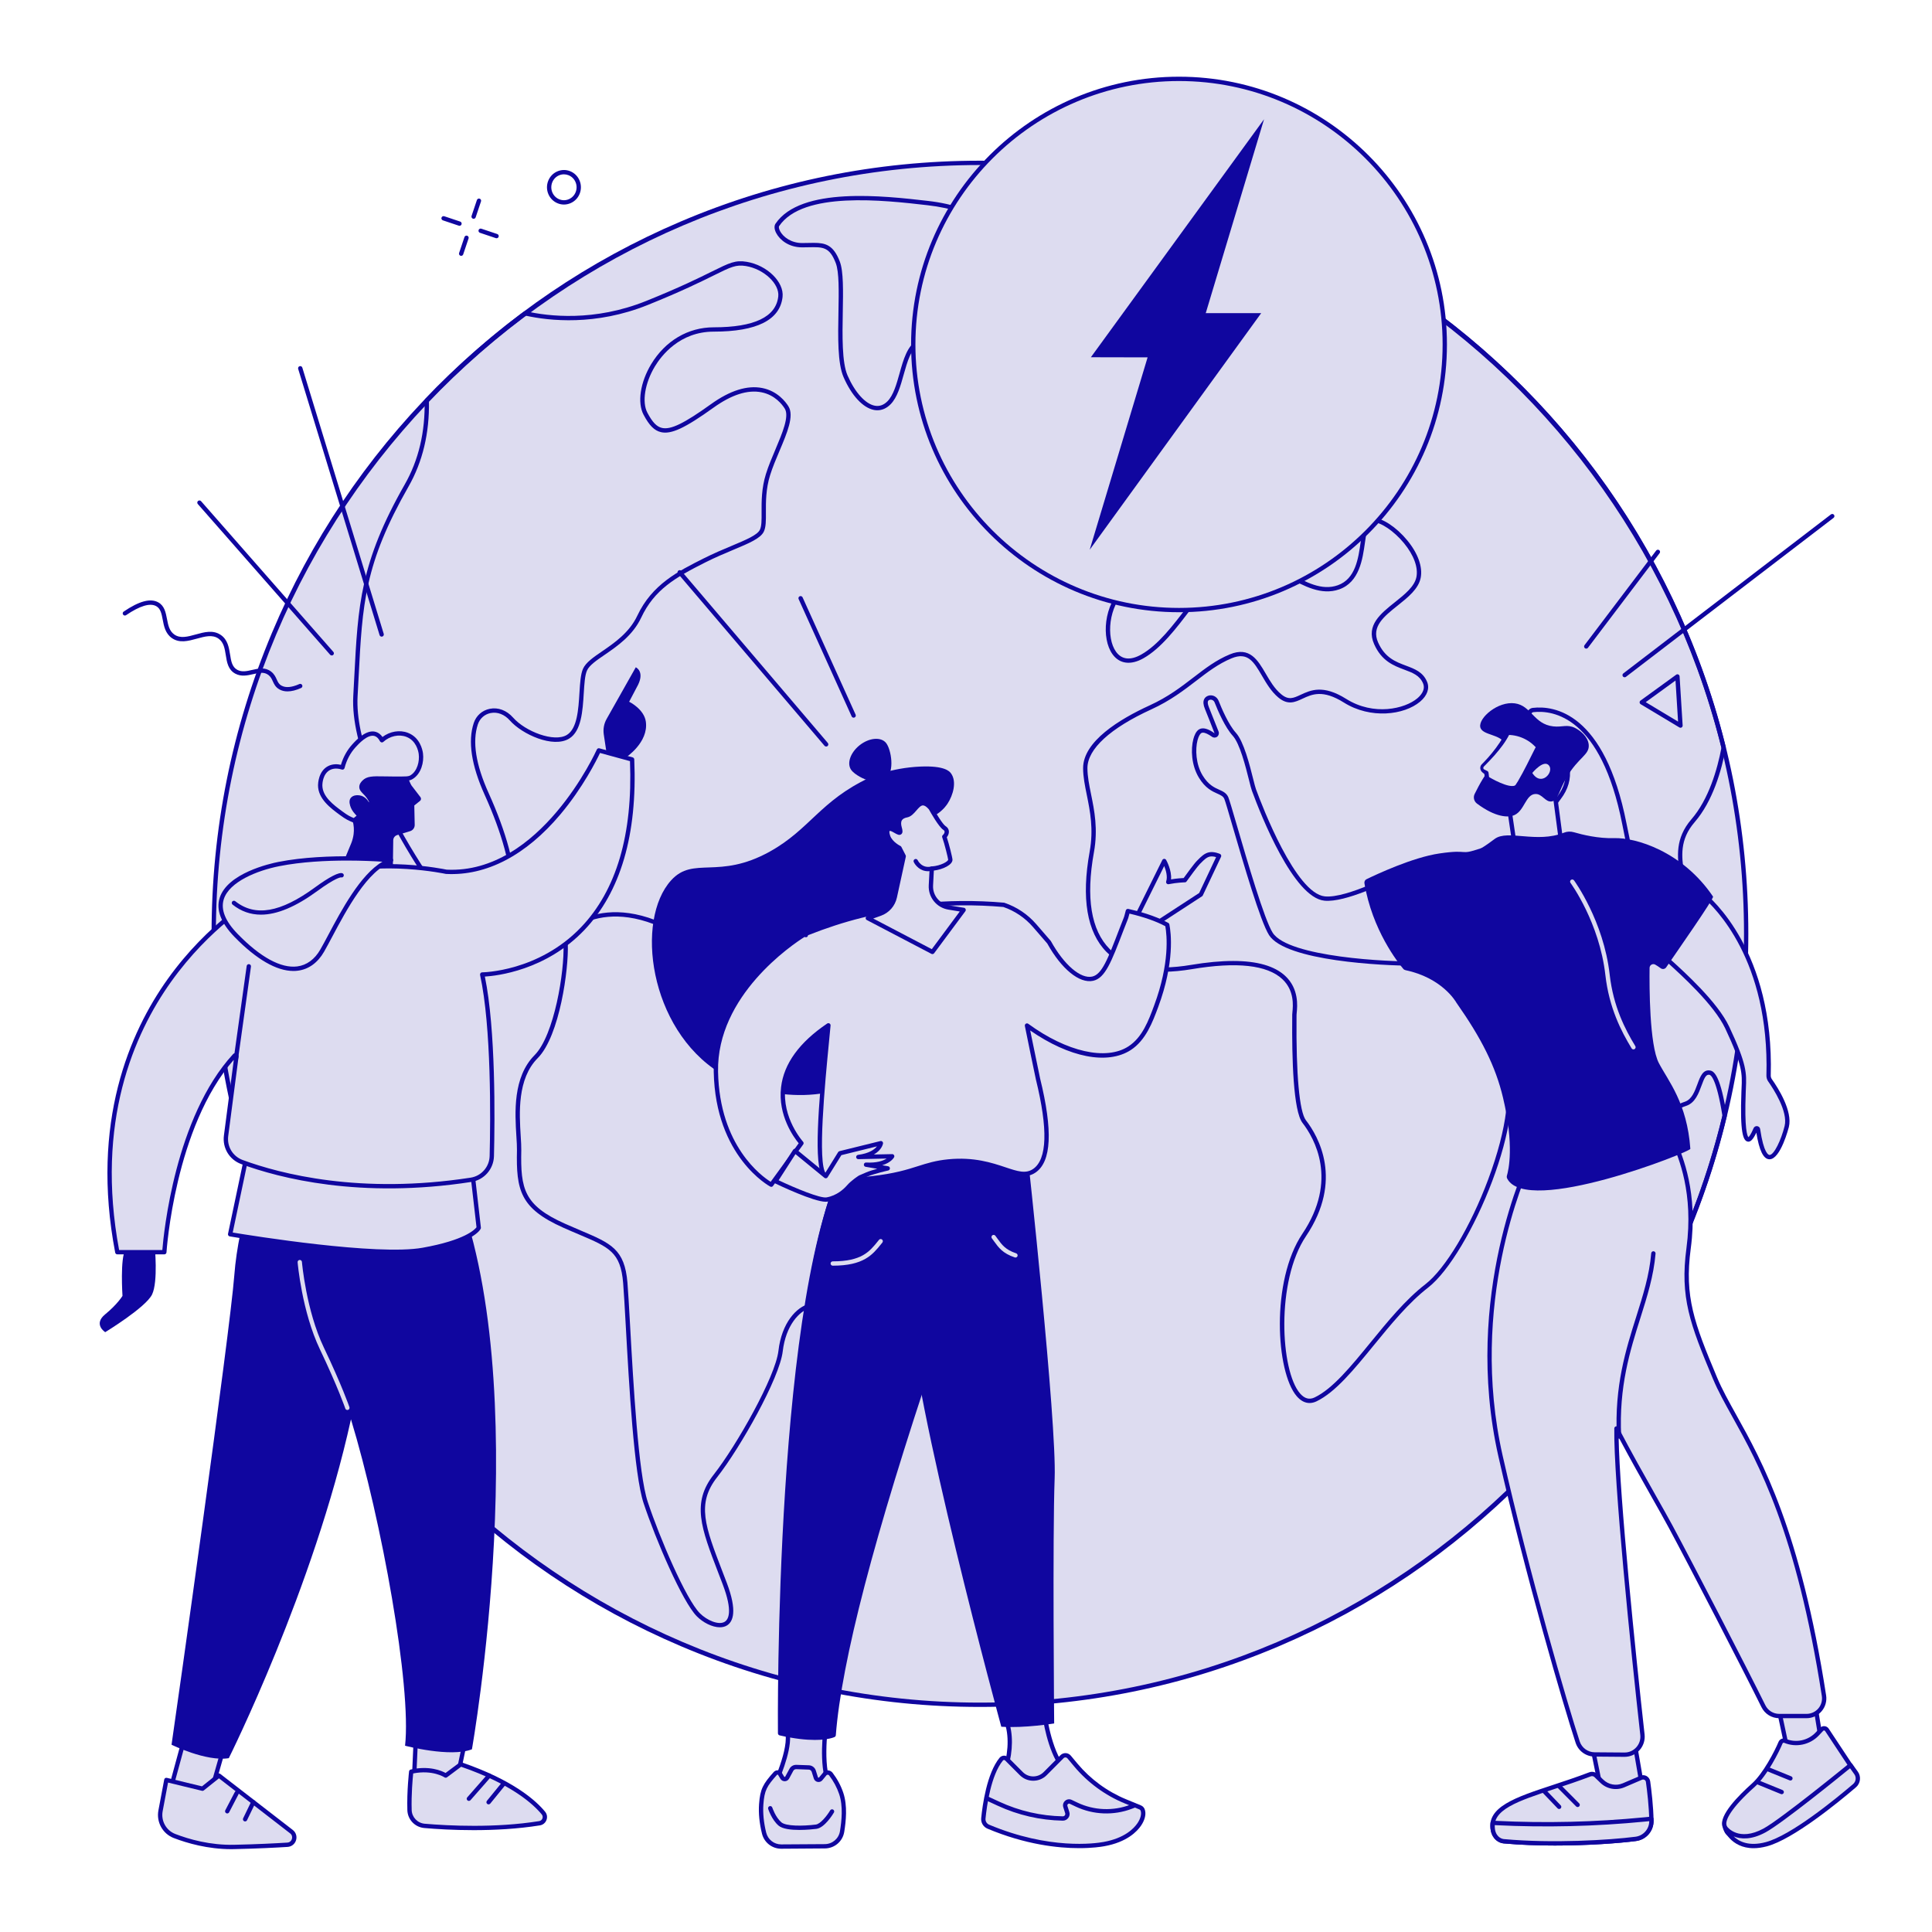 <svg xmlns="http://www.w3.org/2000/svg" xmlns:xlink="http://www.w3.org/1999/xlink" width="400" zoomAndPan="magnify" viewBox="0 0 300 300" height="400" preserveAspectRatio="xMidYMid meet" version="1.0"><defs><clipPath id="id1"><path d="M 141 11.816 L 225 11.816 L 225 96 L 141 96 Z M 141 11.816 " clip-rule="nonzero"/></clipPath><clipPath id="id2"><path d="M 24 275 L 47 275 L 47 287.816 L 24 287.816 Z M 24 275 " clip-rule="nonzero"/></clipPath><clipPath id="id3"><path d="M 117 274 L 132 274 L 132 287.816 L 117 287.816 Z M 117 274 " clip-rule="nonzero"/></clipPath></defs><path fill="#dddcf0" d="M 271.148 145.004 C 271.148 211.117 217.879 264.715 152.168 264.715 C 86.457 264.715 33.188 211.117 33.188 145.004 C 33.188 78.887 86.457 25.289 152.168 25.289 C 217.879 25.289 271.148 78.887 271.148 145.004 " fill-opacity="1" fill-rule="nonzero"/><path fill="#10069f" d="M 152.168 25.625 C 86.746 25.625 33.523 79.176 33.523 145.004 C 33.523 210.828 86.746 264.379 152.168 264.379 C 217.586 264.379 270.809 210.828 270.809 145.004 C 270.809 79.176 217.586 25.625 152.168 25.625 Z M 152.168 265.051 C 136.059 265.051 120.434 261.879 105.723 255.617 C 91.516 249.57 78.754 240.914 67.797 229.891 C 56.84 218.863 48.238 206.027 42.227 191.73 C 36.008 176.93 32.852 161.207 32.852 145.004 C 32.852 128.797 36.008 113.074 42.227 98.273 C 48.238 83.98 56.84 71.141 67.797 60.117 C 78.754 49.09 91.516 40.434 105.723 34.387 C 120.434 28.129 136.059 24.953 152.168 24.953 C 168.277 24.953 183.898 28.129 198.609 34.387 C 212.82 40.434 225.582 49.09 236.535 60.117 C 247.492 71.141 256.098 83.98 262.105 98.273 C 268.328 113.074 271.48 128.797 271.48 145.004 C 271.48 161.207 268.328 176.93 262.105 191.73 C 256.098 206.027 247.492 218.863 236.535 229.891 C 225.582 240.914 212.82 249.57 198.609 255.617 C 183.898 261.879 168.277 265.051 152.168 265.051 " fill-opacity="1" fill-rule="nonzero"/><path fill="#10069f" d="M 126.355 37.711 C 128.152 37.711 129.41 38.008 130.406 40.621 C 130.984 42.125 130.926 45.195 130.867 48.445 C 130.801 52.109 130.723 56.266 131.605 58.297 C 132.746 60.918 134.371 62.723 135.848 63 C 136.559 63.133 137.219 62.902 137.805 62.312 C 138.727 61.383 139.211 59.656 139.68 57.984 C 140.273 55.859 140.887 53.668 142.453 52.805 C 146.941 50.344 154.637 45.078 155.047 40.949 C 155.551 35.895 151.738 32.75 144.023 31.867 C 137.266 31.09 124.688 29.641 120.98 35.113 C 120.922 35.199 120.914 35.48 121.133 35.898 C 121.621 36.812 122.867 37.738 124.555 37.738 C 124.91 37.738 125.246 37.73 125.562 37.723 C 125.84 37.719 126.102 37.711 126.355 37.711 Z M 136.234 63.707 C 136.066 63.707 135.898 63.691 135.727 63.66 C 134.008 63.336 132.238 61.434 130.988 58.562 C 130.047 56.398 130.121 52.348 130.195 48.43 C 130.254 45.25 130.309 42.246 129.781 40.859 C 128.809 38.324 127.797 38.348 125.578 38.395 C 125.258 38.402 124.918 38.41 124.555 38.41 C 122.453 38.41 121.078 37.227 120.539 36.211 C 120.227 35.625 120.184 35.086 120.422 34.734 C 124.359 28.93 137.203 30.406 144.102 31.199 C 152.129 32.121 156.254 35.605 155.719 41.016 C 155.176 46.441 144.047 52.695 142.781 53.395 C 141.461 54.117 140.883 56.176 140.324 58.164 C 139.836 59.918 139.328 61.734 138.281 62.785 C 137.676 63.395 136.977 63.707 136.234 63.707 " fill-opacity="1" fill-rule="nonzero"/><path fill="#10069f" d="M 89.578 143.5 L 89.742 143.793 C 88.723 144.367 88.117 145.453 88.168 146.629 C 88.324 150.352 86.922 160.859 83.496 164.305 C 80.301 167.52 80.637 172.867 80.855 176.402 C 80.91 177.273 80.957 178.02 80.945 178.617 C 80.816 184.629 81.367 187.168 87.703 190.004 C 88.613 190.41 89.457 190.77 90.203 191.086 C 94.871 193.066 97 193.969 97.43 199.172 C 97.547 200.562 97.672 202.848 97.836 205.738 C 98.348 214.922 99.121 228.809 100.574 233.191 C 102.43 238.793 106.508 248.324 108.68 250.508 C 109.77 251.605 111.625 252.41 112.551 251.816 C 113.113 251.453 113.82 250.219 112.223 246.02 C 111.988 245.398 111.758 244.805 111.539 244.234 C 108.852 237.234 107.367 233.379 110.828 228.973 C 114.363 224.465 120.395 213.84 120.875 209.754 C 121.379 205.41 123.664 202.949 125.699 202.438 C 127.906 201.883 131.676 200.457 132.75 199.156 C 133.398 198.375 132.699 196.375 131.957 194.254 C 131.496 192.934 131.02 191.562 130.754 190.23 C 129.957 186.23 130.238 184.031 136.234 181.137 C 138.34 180.121 139.43 178.312 139.227 176.176 C 138.965 173.402 136.348 169.797 131.234 168.438 C 122.742 166.176 117.707 161.438 118.711 156.652 C 119.27 153.973 117.195 153.246 113.762 152.281 C 112.285 151.863 110.758 151.434 109.48 150.715 C 107.645 149.676 106.688 148.371 105.762 147.113 C 104.711 145.688 103.723 144.34 101.5 143.496 C 95.969 141.391 92.055 142.496 89.742 143.793 Z M 111.777 252.684 C 110.59 252.684 109.156 251.941 108.203 250.98 C 105.965 248.727 101.809 239.066 99.934 233.402 C 98.453 228.934 97.676 214.996 97.164 205.773 C 97.008 203.004 96.875 200.609 96.762 199.227 C 96.363 194.426 94.613 193.688 89.941 191.703 C 89.191 191.387 88.344 191.027 87.43 190.617 C 80.75 187.629 80.141 184.805 80.273 178.602 C 80.285 178.035 80.238 177.301 80.184 176.445 C 79.957 172.789 79.609 167.262 83.02 163.832 C 86.062 160.766 87.672 150.832 87.496 146.656 C 87.438 145.227 88.172 143.906 89.414 143.207 C 91.852 141.84 95.969 140.672 101.738 142.867 C 104.148 143.785 105.242 145.273 106.301 146.715 C 107.188 147.918 108.102 149.16 109.812 150.129 C 111.016 150.812 112.504 151.23 113.945 151.633 C 116.965 152.484 120.086 153.359 119.367 156.789 C 118.461 161.133 123.41 165.656 131.41 167.785 C 136.059 169.023 139.547 172.445 139.898 176.109 C 140.129 178.543 138.898 180.594 136.527 181.742 C 130.633 184.59 130.73 186.668 131.414 190.098 C 131.668 191.387 132.137 192.734 132.594 194.035 C 133.43 196.434 134.156 198.512 133.266 199.586 C 131.969 201.152 127.719 202.621 125.863 203.09 C 124.109 203.531 122.012 205.828 121.543 209.832 C 121.051 214.02 114.938 224.82 111.355 229.383 C 108.133 233.492 109.48 237.004 112.168 243.992 C 112.387 244.566 112.617 245.16 112.852 245.777 C 114.527 250.188 113.812 251.801 112.914 252.379 C 112.586 252.594 112.195 252.684 111.777 252.684 " fill-opacity="1" fill-rule="nonzero"/><path fill="#10069f" d="M 191.477 149.219 C 195.203 149.219 197.914 149.992 199.574 151.543 C 201.723 153.551 201.453 156.25 201.352 157.266 C 201.34 157.398 201.328 157.5 201.328 157.562 C 201.328 157.633 201.328 157.758 201.324 157.934 C 201.242 166.809 201.773 172.645 202.781 173.949 C 204.73 176.469 208.633 183.27 202.793 191.953 C 198.105 198.926 198.82 212.852 201.871 216.375 C 202.574 217.184 203.316 217.387 204.145 216.988 C 206.934 215.652 209.781 212.168 212.797 208.477 C 215.477 205.199 218.246 201.805 221.336 199.414 C 224.426 197.023 228.348 190.477 231.09 183.129 C 234.055 175.188 234.832 168.648 233.172 165.641 C 230.535 160.867 233.781 156.766 236.645 153.148 C 238.027 151.41 239.328 149.762 239.734 148.285 C 241.035 143.586 240.375 141.418 238.512 138.605 C 237.105 136.48 235.664 131.719 241.824 123.664 C 242.859 122.312 243.277 120.852 243.07 119.332 C 242.621 116.023 239.398 113.141 237.516 111.715 C 237.184 111.461 237.043 111.055 237.152 110.652 C 237.262 110.254 237.602 109.965 238.02 109.918 C 241.258 109.543 249.164 110.559 252.566 127.891 C 254.449 137.473 256.082 142.469 257.418 142.734 C 258.016 142.852 258.715 141.805 259.332 140.879 C 259.66 140.383 260 139.871 260.359 139.473 C 261.219 138.512 261.031 137.176 260.801 135.484 C 260.473 133.125 260.07 130.191 262.637 127.223 C 265.336 124.105 266.664 119.473 267.305 116.109 C 258.832 81.824 235.867 53.285 204.25 37.719 C 204.215 40.488 203.629 46.059 199.742 48.836 C 196.848 50.906 192.707 51.012 187.434 49.141 C 187.426 49.137 187.41 49.133 187.402 49.129 C 187.375 49.117 184.816 47.934 182.797 49.391 C 181.156 50.574 179.426 53.867 180.523 62.824 C 181.254 68.777 182.504 70.254 183.422 70.445 C 185.375 70.844 188.113 66.164 189.746 63.367 C 190.781 61.59 191.301 60.73 191.707 60.523 C 192.871 59.938 193.953 59.934 194.754 60.512 C 196.449 61.727 196.871 65.453 196 71.59 C 196 71.617 195.906 72.91 194.617 74.016 C 193.133 75.281 190.742 75.766 187.516 75.449 C 184.02 75.109 181.469 75.645 179.934 77.031 C 178.637 78.211 178.496 79.656 178.496 80.223 C 178.496 80.449 178.504 80.723 178.516 81.027 C 178.605 83.535 178.773 88.207 174.832 91.703 C 172.133 94.098 171.723 99.008 173.293 101.199 C 174.184 102.438 175.543 102.586 177.234 101.625 C 179.859 100.133 182.148 97.117 184.359 94.203 C 187.031 90.684 189.555 87.359 192.559 86.781 C 195.242 86.27 197.77 87.656 200.211 88.996 C 202.801 90.418 205.242 91.758 207.73 90.879 C 210.48 89.91 210.926 86.707 211.289 84.129 C 211.566 82.125 211.812 80.398 213.172 80.398 C 214.621 80.398 216.828 81.844 218.531 83.918 C 220.184 85.926 220.938 88.047 220.602 89.73 C 220.258 91.457 218.621 92.758 217.039 94.02 C 214.914 95.711 212.91 97.305 213.984 99.742 C 215.043 102.133 216.707 102.758 218.32 103.363 C 219.684 103.875 220.969 104.355 221.598 105.875 C 222.02 106.891 221.625 108.016 220.512 108.953 C 218.035 111.043 212.805 111.688 208.68 109.094 C 205.398 107.031 203.73 107.805 202.262 108.488 C 201.09 109.035 199.984 109.551 198.492 108.301 C 197.383 107.371 196.625 106.074 195.957 104.93 C 194.68 102.75 193.758 101.18 191.227 102.227 C 189.18 103.078 187.512 104.359 185.742 105.719 C 183.859 107.164 181.723 108.805 178.809 110.137 C 172.391 113.07 168.855 116.316 168.855 119.273 C 168.855 120.555 169.129 121.898 169.418 123.324 C 169.934 125.859 170.52 128.738 169.863 132.352 C 168.594 139.387 169.414 144.434 172.305 147.359 C 174.891 149.973 179.145 150.805 184.953 149.828 C 187.391 149.422 189.566 149.219 191.477 149.219 Z M 203.348 217.859 C 202.637 217.859 201.965 217.508 201.363 216.812 C 198.117 213.062 197.312 198.902 202.234 191.578 C 207.828 183.258 204.109 176.766 202.25 174.359 C 200.82 172.512 200.594 164.406 200.656 157.93 C 200.656 157.754 200.656 157.633 200.656 157.562 C 200.656 157.484 200.668 157.359 200.684 157.199 C 200.785 156.188 201.02 153.812 199.113 152.031 C 196.766 149.844 192.039 149.32 185.062 150.492 C 179.027 151.504 174.574 150.609 171.828 147.832 C 168.773 144.742 167.891 139.492 169.203 132.234 C 169.836 128.746 169.262 125.938 168.762 123.461 C 168.465 122 168.184 120.621 168.184 119.273 C 168.184 115.129 173.809 111.684 178.527 109.527 C 181.375 108.223 183.387 106.68 185.332 105.184 C 187.137 103.797 188.84 102.488 190.969 101.609 C 194.043 100.336 195.312 102.5 196.535 104.59 C 197.207 105.742 197.902 106.934 198.926 107.785 C 200.086 108.762 200.84 108.41 201.977 107.879 C 203.523 107.164 205.441 106.27 209.035 108.523 C 213.312 111.215 218.156 110.062 220.078 108.438 C 220.59 108.008 221.391 107.133 220.977 106.129 C 220.461 104.883 219.359 104.469 218.082 103.992 C 216.422 103.367 214.539 102.664 213.371 100.012 C 212.086 97.102 214.391 95.27 216.617 93.496 C 218.109 92.309 219.648 91.082 219.941 89.602 C 220.238 88.113 219.535 86.199 218.012 84.344 C 216.477 82.477 214.395 81.066 213.172 81.066 C 212.395 81.066 212.191 82.531 211.953 84.223 C 211.586 86.832 211.086 90.41 207.953 91.516 C 205.18 92.488 202.488 91.012 199.887 89.586 C 197.551 88.301 195.133 86.977 192.684 87.441 C 189.938 87.969 187.488 91.195 184.895 94.609 C 182.641 97.578 180.312 100.648 177.566 102.211 C 175.59 103.332 173.836 103.105 172.746 101.586 C 170.984 99.133 171.395 93.855 174.387 91.203 C 178.09 87.914 177.93 83.445 177.848 81.051 C 177.836 80.734 177.824 80.457 177.824 80.223 C 177.824 79.566 177.984 77.895 179.484 76.535 C 181.164 75.012 183.887 74.422 187.578 74.781 C 190.578 75.074 192.859 74.629 194.18 73.504 C 195.258 72.582 195.328 71.535 195.328 71.523 C 196.371 64.188 195.375 61.785 194.359 61.055 C 193.605 60.516 192.668 60.793 192.012 61.121 C 191.754 61.262 190.996 62.559 190.324 63.707 C 188.379 67.035 185.715 71.602 183.289 71.102 C 181.613 70.758 180.488 68.074 179.855 62.906 C 178.941 55.449 179.801 50.719 182.414 48.84 C 184.688 47.203 187.41 48.391 187.676 48.512 C 192.719 50.297 196.648 50.223 199.352 48.289 C 203.254 45.496 203.609 39.594 203.582 37.184 C 203.578 37.066 203.637 36.957 203.734 36.895 C 203.836 36.832 203.957 36.828 204.062 36.879 C 219.621 44.449 233.641 55.594 244.609 69.109 C 255.699 82.766 263.777 98.984 267.973 116.02 C 267.984 116.066 267.984 116.117 267.977 116.164 C 267.328 119.613 265.965 124.41 263.148 127.66 C 260.773 130.398 261.141 133.051 261.465 135.391 C 261.703 137.105 261.926 138.727 260.859 139.918 C 260.535 140.281 260.207 140.773 259.891 141.25 C 259.121 142.406 258.324 143.594 257.285 143.391 C 256.074 143.152 254.484 141.137 251.91 128.02 C 248.609 111.238 241.148 110.238 238.094 110.586 C 237.879 110.609 237.816 110.781 237.801 110.832 C 237.789 110.879 237.758 111.055 237.922 111.18 C 239.887 112.664 243.254 115.691 243.738 119.242 C 243.969 120.945 243.504 122.57 242.355 124.074 C 237.98 129.797 236.812 134.824 239.07 138.234 C 241.281 141.57 241.602 144.055 240.383 148.465 C 239.938 150.07 238.594 151.77 237.172 153.566 C 234.438 157.02 231.34 160.934 233.762 165.312 C 237.762 172.562 228.242 194.918 221.746 199.945 C 218.719 202.289 215.973 205.652 213.316 208.902 C 210.254 212.652 207.359 216.191 204.438 217.594 C 204.066 217.773 203.703 217.859 203.348 217.859 " fill-opacity="1" fill-rule="nonzero"/><path fill="#10069f" d="M 66.605 62.309 C 66.695 67.25 65.629 71.707 63.43 75.562 C 56.59 87.551 56.27 93.805 55.684 105.164 C 55.633 106.113 55.582 107.102 55.527 108.125 C 54.797 121.375 71.402 144.164 75.168 146.395 C 76.113 146.953 76.891 147.066 77.48 146.73 C 78.746 146.008 79.387 143.32 79.387 138.738 C 79.387 134.637 77.996 129.484 75.258 123.418 C 73.195 118.852 72.625 115.098 73.562 112.273 C 73.938 111.129 74.863 110.305 76.039 110.066 C 77.348 109.797 78.672 110.297 79.672 111.426 C 81.582 113.594 86.062 115.316 88.027 114.117 C 89.629 113.133 89.816 110.188 89.977 107.582 C 90.074 106.031 90.16 104.691 90.527 103.852 C 90.965 102.867 92.145 102.059 93.516 101.121 C 95.391 99.836 97.723 98.234 98.961 95.605 C 101.254 90.738 105.309 88.699 109.23 86.727 C 110.801 85.938 112.297 85.305 113.621 84.754 C 115.836 83.824 117.586 83.09 117.992 82.27 C 118.27 81.711 118.266 80.75 118.258 79.539 C 118.25 77.887 118.238 75.836 118.934 73.598 C 119.32 72.352 119.879 71.039 120.418 69.766 C 121.484 67.238 122.59 64.629 121.859 63.453 C 121.473 62.828 120.34 61.328 118.238 60.914 C 116.094 60.488 113.586 61.293 110.781 63.309 C 106.363 66.48 104.23 67.477 102.629 67.102 C 101.602 66.859 100.82 66.078 99.934 64.402 C 98.941 62.531 99.414 59.375 101.113 56.551 C 103.309 52.914 106.848 50.824 110.828 50.824 C 117.125 50.824 120.496 49.215 120.848 46.035 C 121.066 44.078 118.625 41.781 115.828 41.312 C 114.297 41.059 113.504 41.445 110.883 42.742 C 108.863 43.742 105.812 45.254 100.594 47.352 C 92.469 50.621 85.281 49.82 81.629 49.016 C 76.27 53.008 71.215 57.48 66.605 62.309 Z M 76.738 147.594 C 76.164 147.594 75.523 147.387 74.824 146.973 C 72.781 145.766 67.68 139.527 62.996 131.562 C 59.773 126.082 54.434 115.746 54.855 108.09 C 54.914 107.066 54.965 106.078 55.012 105.129 C 55.582 94.047 55.926 87.359 62.848 75.227 C 65.004 71.449 66.043 67.059 65.93 62.184 C 65.93 62.094 65.961 62.008 66.023 61.945 C 70.723 57.016 75.879 52.453 81.352 48.383 C 81.43 48.324 81.531 48.305 81.625 48.324 C 85.152 49.125 92.273 49.977 100.344 46.73 C 105.539 44.641 108.578 43.137 110.586 42.141 C 113.285 40.809 114.191 40.359 115.938 40.652 C 119.113 41.184 121.773 43.785 121.516 46.109 C 121.121 49.684 117.523 51.496 110.828 51.496 C 105.516 51.496 102.668 55.273 101.691 56.898 C 100.133 59.488 99.652 62.441 100.527 64.09 C 101.312 65.57 101.965 66.254 102.781 66.445 C 104.148 66.766 106.207 65.766 110.391 62.762 C 113.352 60.633 116.035 59.789 118.371 60.254 C 120.73 60.723 121.996 62.398 122.43 63.098 C 123.348 64.57 122.223 67.223 121.035 70.027 C 120.504 71.285 119.953 72.582 119.578 73.797 C 118.914 75.934 118.922 77.93 118.93 79.535 C 118.938 80.836 118.945 81.863 118.594 82.57 C 118.074 83.613 116.316 84.352 113.879 85.371 C 112.566 85.922 111.082 86.547 109.531 87.324 C 104.84 89.688 101.609 91.559 99.57 95.895 C 98.254 98.688 95.836 100.344 93.895 101.676 C 92.609 102.555 91.5 103.316 91.145 104.125 C 90.82 104.852 90.738 106.199 90.648 107.625 C 90.477 110.391 90.281 113.527 88.379 114.688 C 85.891 116.215 81.074 114.031 79.168 111.871 C 78.328 110.926 77.238 110.508 76.172 110.723 C 75.238 110.914 74.5 111.574 74.199 112.484 C 73.316 115.145 73.879 118.73 75.871 123.141 C 78.648 129.293 80.059 134.543 80.059 138.738 C 80.059 143.648 79.324 146.453 77.812 147.312 C 77.484 147.5 77.125 147.594 76.738 147.594 " fill-opacity="1" fill-rule="nonzero"/><path fill="#10069f" d="M 265.324 166.883 C 264.879 166.883 264.625 167.434 264.207 168.578 C 263.766 169.77 263.223 171.25 261.852 171.711 C 259.605 172.465 258.703 173.52 259.281 177.777 C 259.875 182.18 258.953 188.156 256.379 190.531 C 255.938 190.938 255.457 191.328 254.988 191.711 C 252.855 193.449 250.652 195.246 250.496 199.539 C 250.297 204.906 245.395 210.312 242.141 212.273 C 239.363 213.953 234.715 216.758 234.715 221.23 L 234.715 222.062 C 234.707 224.613 234.699 227.738 235.188 230.27 C 251.086 214.602 262.234 194.902 267.457 173.262 C 266.527 167.422 265.633 166.934 265.465 166.898 C 265.418 166.887 265.367 166.883 265.324 166.883 Z M 234.988 231.273 C 234.957 231.273 234.926 231.27 234.895 231.262 C 234.777 231.227 234.691 231.133 234.66 231.016 C 234.027 228.316 234.035 224.848 234.043 222.062 L 234.043 221.23 C 234.043 216.379 238.895 213.449 241.797 211.699 C 244.922 209.812 249.637 204.637 249.82 199.516 C 249.992 194.918 252.422 192.938 254.566 191.191 C 255.043 190.797 255.496 190.43 255.922 190.035 C 258.305 187.84 259.176 182.008 258.613 177.867 C 257.98 173.195 259.133 171.914 261.633 171.074 C 262.703 170.715 263.164 169.457 263.574 168.348 C 264 167.184 264.441 165.98 265.613 166.242 C 266.242 166.383 267.191 167.262 268.129 173.223 C 268.137 173.266 268.137 173.312 268.125 173.355 C 262.832 195.344 251.457 215.336 235.227 231.18 C 235.16 231.242 235.074 231.273 234.988 231.273 " fill-opacity="1" fill-rule="nonzero"/><path fill="#10069f" d="M 73.543 33.973 C 73.508 33.973 73.473 33.969 73.438 33.957 C 73.262 33.895 73.164 33.707 73.223 33.531 L 74.055 31.059 C 74.113 30.883 74.305 30.789 74.48 30.848 C 74.656 30.906 74.75 31.098 74.691 31.273 L 73.863 33.742 C 73.816 33.883 73.684 33.973 73.543 33.973 " fill-opacity="1" fill-rule="nonzero"/><path fill="#10069f" d="M 71.609 39.727 C 71.574 39.727 71.535 39.723 71.5 39.711 C 71.324 39.648 71.23 39.461 71.289 39.285 L 72.121 36.812 C 72.18 36.637 72.371 36.543 72.547 36.602 C 72.723 36.664 72.816 36.852 72.758 37.027 L 71.926 39.5 C 71.879 39.641 71.75 39.727 71.609 39.727 " fill-opacity="1" fill-rule="nonzero"/><path fill="#10069f" d="M 71.348 35.062 C 71.312 35.062 71.277 35.055 71.242 35.043 L 68.77 34.215 C 68.594 34.156 68.5 33.965 68.559 33.789 C 68.617 33.613 68.809 33.52 68.984 33.578 L 71.457 34.406 C 71.633 34.465 71.727 34.656 71.668 34.832 C 71.621 34.973 71.488 35.062 71.348 35.062 " fill-opacity="1" fill-rule="nonzero"/><path fill="#10069f" d="M 77.105 36.996 C 77.07 36.996 77.035 36.988 77 36.98 L 74.527 36.148 C 74.352 36.09 74.258 35.898 74.316 35.723 C 74.375 35.547 74.566 35.453 74.742 35.512 L 77.215 36.34 C 77.391 36.402 77.484 36.59 77.426 36.766 C 77.379 36.906 77.246 36.996 77.105 36.996 " fill-opacity="1" fill-rule="nonzero"/><path fill="#10069f" d="M 86.641 26.934 L 86.645 26.934 Z M 87.566 27.07 C 87.301 27.07 87.031 27.125 86.781 27.238 C 85.785 27.684 85.336 28.875 85.773 29.891 C 85.988 30.387 86.379 30.766 86.871 30.957 C 87.355 31.145 87.883 31.133 88.359 30.918 C 89.352 30.473 89.805 29.285 89.363 28.266 C 89.152 27.773 88.762 27.395 88.266 27.203 C 88.039 27.113 87.805 27.07 87.566 27.07 Z M 87.57 31.762 C 87.254 31.762 86.934 31.703 86.629 31.582 C 85.965 31.324 85.441 30.816 85.156 30.156 C 84.574 28.805 85.176 27.223 86.504 26.629 C 87.145 26.34 87.855 26.32 88.508 26.574 C 89.172 26.832 89.695 27.34 89.98 28 C 90.566 29.352 89.961 30.938 88.633 31.531 C 88.293 31.684 87.93 31.762 87.57 31.762 " fill-opacity="1" fill-rule="nonzero"/><path fill="#dddcf0" d="M 224.344 53.488 C 224.344 76.266 205.867 94.73 183.074 94.73 C 160.285 94.73 141.809 76.266 141.809 53.488 C 141.809 30.711 160.285 12.246 183.074 12.246 C 205.867 12.246 224.344 30.711 224.344 53.488 " fill-opacity="1" fill-rule="nonzero"/><g clip-path="url(#id1)"><path fill="#10069f" d="M 183.074 12.582 C 160.504 12.582 142.145 30.934 142.145 53.488 C 142.145 76.043 160.504 94.398 183.074 94.398 C 205.645 94.398 224.008 76.043 224.008 53.488 C 224.008 30.934 205.645 12.582 183.074 12.582 Z M 183.074 95.066 C 160.137 95.066 141.473 76.418 141.473 53.488 C 141.473 30.562 160.137 11.91 183.074 11.91 C 206.016 11.91 224.68 30.562 224.68 53.488 C 224.68 76.418 206.016 95.066 183.074 95.066 " fill-opacity="1" fill-rule="nonzero"/></g><path fill="#10069f" d="M 196.281 18.516 L 169.391 55.473 L 178.199 55.492 L 169.211 85.359 L 195.836 48.625 L 187.227 48.625 L 196.281 18.516 " fill-opacity="1" fill-rule="nonzero"/><path fill="#10069f" d="M 59.266 98.859 C 59.121 98.859 58.988 98.766 58.941 98.621 L 46.301 57.281 C 46.246 57.105 46.348 56.918 46.523 56.863 C 46.703 56.809 46.891 56.906 46.945 57.086 L 59.586 98.426 C 59.641 98.602 59.539 98.789 59.363 98.844 C 59.328 98.855 59.297 98.859 59.266 98.859 " fill-opacity="1" fill-rule="nonzero"/><path fill="#10069f" d="M 51.516 101.781 C 51.422 101.781 51.328 101.742 51.262 101.668 L 30.715 78.266 C 30.594 78.125 30.609 77.914 30.746 77.793 C 30.887 77.672 31.102 77.684 31.223 77.824 L 51.766 101.227 C 51.887 101.363 51.875 101.578 51.734 101.699 C 51.672 101.754 51.594 101.781 51.516 101.781 " fill-opacity="1" fill-rule="nonzero"/><path fill="#10069f" d="M 44.645 107.359 C 44.176 107.359 43.754 107.258 43.383 107.051 C 42.777 106.711 42.555 106.219 42.359 105.785 C 42.199 105.43 42.047 105.094 41.691 104.82 C 41.012 104.289 40.227 104.469 39.32 104.68 C 38.453 104.879 37.473 105.105 36.543 104.609 C 35.418 104.004 35.234 102.844 35.059 101.723 C 34.895 100.695 34.742 99.73 33.918 99.156 C 32.977 98.504 31.812 98.828 30.578 99.168 C 29.246 99.535 27.867 99.918 26.672 99.07 C 25.672 98.355 25.453 97.223 25.266 96.223 C 25.09 95.305 24.938 94.508 24.266 94.129 C 23.312 93.59 21.738 94.059 19.578 95.523 C 19.426 95.629 19.215 95.59 19.113 95.434 C 19.008 95.281 19.047 95.074 19.199 94.969 C 21.621 93.324 23.387 92.859 24.594 93.543 C 25.539 94.078 25.734 95.105 25.926 96.098 C 26.109 97.059 26.281 97.965 27.059 98.52 C 27.996 99.188 29.164 98.863 30.398 98.52 C 31.727 98.152 33.102 97.773 34.301 98.605 C 35.359 99.34 35.551 100.551 35.723 101.617 C 35.887 102.664 36.031 103.57 36.859 104.016 C 37.566 104.395 38.344 104.215 39.168 104.023 C 40.152 103.797 41.172 103.562 42.105 104.289 C 42.594 104.668 42.793 105.113 42.973 105.508 C 43.152 105.914 43.297 106.234 43.711 106.465 C 44.367 106.832 45.297 106.746 46.484 106.219 C 46.652 106.141 46.852 106.219 46.926 106.387 C 47.004 106.559 46.926 106.754 46.758 106.832 C 45.969 107.184 45.266 107.359 44.645 107.359 " fill-opacity="1" fill-rule="nonzero"/><path fill="#10069f" d="M 252.27 105.168 C 252.172 105.168 252.07 105.121 252.004 105.035 C 251.891 104.887 251.922 104.68 252.066 104.566 L 284.309 79.875 C 284.457 79.762 284.668 79.793 284.781 79.938 C 284.895 80.086 284.863 80.297 284.719 80.41 L 252.477 105.098 C 252.414 105.148 252.344 105.168 252.27 105.168 " fill-opacity="1" fill-rule="nonzero"/><path fill="#10069f" d="M 246.312 100.719 C 246.242 100.719 246.168 100.699 246.105 100.652 C 245.961 100.539 245.934 100.328 246.043 100.184 L 257.168 85.492 C 257.285 85.344 257.492 85.312 257.641 85.426 C 257.789 85.539 257.816 85.75 257.707 85.895 L 246.578 100.586 C 246.512 100.676 246.41 100.719 246.312 100.719 " fill-opacity="1" fill-rule="nonzero"/><path fill="#10069f" d="M 255.547 109.031 L 260.57 112.051 L 260.172 105.672 Z M 260.945 113.004 C 260.887 113.004 260.828 112.988 260.773 112.957 L 254.762 109.348 C 254.668 109.289 254.605 109.184 254.602 109.074 C 254.594 108.961 254.645 108.855 254.738 108.785 L 260.273 104.77 C 260.371 104.695 260.5 104.684 260.613 104.734 C 260.723 104.789 260.797 104.895 260.805 105.016 L 261.281 112.648 C 261.289 112.773 261.227 112.891 261.121 112.957 C 261.066 112.988 261.008 113.004 260.945 113.004 " fill-opacity="1" fill-rule="nonzero"/><path fill="#dddcf0" d="M 242.402 130.66 L 241.133 121.059 L 233.965 122.898 L 235.078 130.43 L 242.402 130.66 " fill-opacity="1" fill-rule="nonzero"/><path fill="#10069f" d="M 235.367 130.102 L 242.02 130.312 L 240.848 121.477 L 234.34 123.152 Z M 242.406 130.996 C 242.402 130.996 242.395 130.996 242.395 130.996 L 235.066 130.766 C 234.902 130.758 234.77 130.637 234.746 130.48 L 233.633 122.949 C 233.605 122.781 233.715 122.617 233.879 122.574 L 241.051 120.734 C 241.141 120.711 241.238 120.727 241.32 120.781 C 241.402 120.832 241.453 120.918 241.465 121.016 L 242.734 130.617 C 242.75 130.715 242.719 130.812 242.656 130.887 C 242.59 130.957 242.5 130.996 242.406 130.996 " fill-opacity="1" fill-rule="nonzero"/><path fill="#10069f" d="M 235.227 109.215 C 237.789 109.562 238.137 112.453 241.199 112.793 C 242.602 112.949 243.305 112.43 244.551 113.023 C 245.371 113.422 246.57 114.371 246.695 115.633 C 246.848 117.234 245.09 117.582 243.293 120.668 C 242.031 122.836 241.953 124.285 240.949 124.445 C 239.934 124.602 239.48 123.203 238.359 123.293 C 236.906 123.41 236.719 125.832 235.184 126.555 C 234.219 127.008 232.195 126.914 229.34 124.777 C 228.879 124.43 228.727 123.805 228.984 123.285 C 229.316 122.621 229.738 121.789 230.207 121.023 C 232.445 117.383 234.027 116.766 233.715 115.648 C 233.238 113.941 230.098 114.258 229.852 112.879 C 229.602 111.449 232.598 108.859 235.227 109.215 " fill-opacity="1" fill-rule="nonzero"/><path fill="#dddcf0" d="M 239.387 116.652 L 238.703 116.297 C 238.703 116.297 236.496 120.91 235.629 122.09 C 234.766 123.27 230.902 120.871 230.902 120.871 L 230.809 120.02 L 230.348 119.719 C 230.203 119.625 230.109 119.473 230.094 119.301 C 230.074 119.133 230.137 118.965 230.258 118.844 C 231.188 117.922 233.168 115.824 234.129 113.785 C 234.129 113.785 237.379 113.594 239.387 116.652 " fill-opacity="1" fill-rule="nonzero"/><path fill="#10069f" d="M 239.137 116.426 C 239.059 116.414 238.969 116.461 238.941 116.516 C 238.926 116.543 238.922 116.562 238.922 116.57 C 238.922 116.57 238.926 116.578 238.918 116.57 L 238.891 116.535 C 238.812 116.438 238.742 116.336 238.66 116.246 C 238.504 116.055 238.328 115.883 238.148 115.711 C 237.793 115.375 237.391 115.082 236.957 114.848 C 236.531 114.613 236.066 114.43 235.59 114.305 C 235.121 114.184 234.602 114.113 234.148 114.121 L 234.43 113.93 C 233.82 115.164 232.988 116.234 232.105 117.242 C 231.66 117.742 231.203 118.23 230.734 118.707 L 230.398 119.043 C 230.336 119.117 230.309 119.219 230.332 119.312 C 230.344 119.359 230.367 119.402 230.402 119.438 C 230.418 119.453 230.438 119.469 230.461 119.477 L 230.543 119.516 C 230.691 119.594 230.844 119.66 230.988 119.742 C 231.066 119.789 231.117 119.867 231.129 119.949 L 231.137 119.984 C 231.18 120.266 231.203 120.547 231.242 120.836 L 231.082 120.582 C 231.895 121.066 232.766 121.512 233.648 121.816 C 234.086 121.965 234.551 122.082 234.938 122.051 C 235.129 122.035 235.262 121.977 235.332 121.887 C 235.449 121.727 235.582 121.516 235.703 121.312 C 236.191 120.488 236.641 119.625 237.086 118.758 C 237.527 117.895 237.969 117.023 238.395 116.148 L 238.395 116.145 C 238.48 115.973 238.684 115.902 238.855 115.984 L 238.863 115.992 C 238.93 116.027 238.961 116.062 238.984 116.141 C 239.008 116.215 239.059 116.328 239.137 116.426 Z M 239.637 116.875 C 239.488 116.859 239.309 116.852 239.105 116.809 C 238.902 116.77 238.707 116.688 238.543 116.602 L 239.016 116.449 C 238.594 117.332 238.172 118.211 237.723 119.086 C 237.277 119.957 236.828 120.824 236.32 121.684 C 236.191 121.902 236.066 122.102 235.895 122.34 C 235.781 122.484 235.621 122.594 235.461 122.66 C 235.301 122.727 235.145 122.754 234.996 122.77 C 234.402 122.801 233.902 122.645 233.418 122.484 C 232.457 122.141 231.582 121.68 230.727 121.16 C 230.633 121.102 230.578 121.008 230.566 120.91 C 230.539 120.625 230.5 120.34 230.48 120.055 L 230.629 120.297 C 230.496 120.199 230.371 120.082 230.242 119.98 C 230.215 119.957 230.168 119.922 230.121 119.875 C 230.078 119.832 230.043 119.785 230.008 119.734 C 229.941 119.637 229.895 119.523 229.871 119.41 C 229.824 119.18 229.879 118.93 230.027 118.746 C 230.113 118.645 230.152 118.613 230.215 118.547 L 230.391 118.371 C 230.848 117.898 231.285 117.406 231.699 116.898 C 232.113 116.391 232.504 115.863 232.863 115.32 C 233.227 114.781 233.559 114.223 233.824 113.645 L 233.828 113.637 C 233.879 113.523 233.992 113.453 234.109 113.453 C 234.695 113.438 235.219 113.516 235.758 113.648 C 236.289 113.781 236.805 113.984 237.285 114.246 C 237.773 114.504 238.223 114.832 238.625 115.203 C 238.82 115.395 239.012 115.594 239.184 115.809 C 239.273 115.91 239.352 116.023 239.434 116.133 L 239.465 116.172 C 239.48 116.191 239.5 116.223 239.52 116.254 C 239.555 116.312 239.59 116.387 239.613 116.465 C 239.66 116.629 239.641 116.781 239.637 116.875 " fill-opacity="1" fill-rule="nonzero"/><path fill="#dddcf0" d="M 237.934 120.023 C 237.934 120.023 239.711 117.852 240.527 118.867 C 241.348 119.887 239.328 122.23 237.934 120.023 " fill-opacity="1" fill-rule="nonzero"/><path fill="#dddcf0" d="M 281.367 261.742 L 283.043 271.977 L 277.727 272.535 L 275.676 262.922 L 281.367 261.742 " fill-opacity="1" fill-rule="nonzero"/><path fill="#10069f" d="M 276.074 263.184 L 277.992 272.168 L 282.656 271.68 L 281.098 262.145 Z M 277.727 272.871 C 277.57 272.871 277.434 272.762 277.398 272.605 L 275.348 262.992 C 275.328 262.906 275.348 262.812 275.395 262.738 C 275.445 262.664 275.52 262.609 275.609 262.594 L 281.305 261.414 C 281.395 261.395 281.488 261.414 281.562 261.465 C 281.637 261.52 281.688 261.598 281.703 261.688 L 283.375 271.922 C 283.395 272.012 283.371 272.105 283.312 272.18 C 283.258 272.254 283.172 272.301 283.082 272.309 L 277.762 272.867 C 277.75 272.871 277.738 272.871 277.727 272.871 " fill-opacity="1" fill-rule="nonzero"/><path fill="#dddcf0" d="M 277.176 270.316 C 278.902 271.035 280.895 270.613 282.176 269.25 L 282.852 268.535 C 283.086 268.289 283.492 268.324 283.68 268.609 L 287.355 274.168 C 288.016 275.078 287.902 276.449 287.086 277.227 C 286.012 278.238 284.387 279.602 282.422 280.688 C 278.719 282.73 275.492 287.148 271.742 286.023 C 267.992 284.902 268.191 284.727 267.781 283.531 C 267.371 282.34 269.199 279.922 272.23 277.23 C 274.078 275.582 275.902 271.996 276.484 270.598 C 276.598 270.332 276.902 270.203 277.176 270.316 " fill-opacity="1" fill-rule="nonzero"/><path fill="#10069f" d="M 276.973 270.609 C 276.945 270.609 276.922 270.617 276.898 270.625 C 276.852 270.645 276.812 270.68 276.793 270.727 C 276.301 271.918 274.441 275.711 272.453 277.48 C 268.84 280.691 267.836 282.656 268.098 283.422 C 268.129 283.508 268.156 283.59 268.18 283.664 C 268.461 284.531 268.523 284.711 271.84 285.703 C 274.242 286.422 276.465 284.672 278.824 282.82 C 279.926 281.949 281.07 281.051 282.262 280.395 C 284.219 279.309 285.84 277.941 286.852 276.98 C 287.551 276.32 287.652 275.148 287.086 274.363 L 283.402 268.793 C 283.355 268.727 283.293 268.711 283.254 268.707 C 283.223 268.703 283.156 268.707 283.102 268.766 L 282.426 269.484 C 281.051 270.938 278.891 271.395 277.047 270.625 C 277.023 270.617 276.996 270.609 276.973 270.609 Z M 272.953 286.539 C 272.523 286.539 272.09 286.48 271.648 286.348 C 268.113 285.289 267.914 285.012 267.543 283.875 C 267.516 283.801 267.492 283.723 267.465 283.641 C 266.859 281.895 270.051 278.715 272.004 276.977 C 273.762 275.418 275.574 271.918 276.172 270.473 C 276.262 270.258 276.43 270.094 276.645 270.004 C 276.855 269.918 277.094 269.918 277.305 270.008 C 278.895 270.668 280.754 270.27 281.934 269.02 L 282.609 268.305 C 282.793 268.113 283.051 268.012 283.312 268.039 C 283.578 268.059 283.816 268.199 283.961 268.422 L 287.641 273.98 C 288.391 275.016 288.246 276.586 287.316 277.469 C 286.273 278.453 284.605 279.863 282.59 280.98 C 281.441 281.613 280.324 282.492 279.238 283.348 C 277.238 284.918 275.176 286.539 272.953 286.539 " fill-opacity="1" fill-rule="nonzero"/><path fill="#10069f" d="M 278.02 276.477 C 277.977 276.477 277.934 276.469 277.891 276.453 L 274.406 275.039 C 274.234 274.969 274.148 274.773 274.223 274.598 C 274.289 274.43 274.484 274.344 274.66 274.414 L 278.145 275.832 C 278.316 275.898 278.398 276.094 278.328 276.266 C 278.277 276.398 278.148 276.477 278.02 276.477 " fill-opacity="1" fill-rule="nonzero"/><path fill="#10069f" d="M 276.66 278.605 C 276.617 278.605 276.574 278.594 276.535 278.578 L 272.84 277.07 C 272.668 277.004 272.586 276.809 272.656 276.633 C 272.727 276.461 272.922 276.379 273.094 276.449 L 276.789 277.957 C 276.961 278.027 277.043 278.223 276.973 278.395 C 276.918 278.523 276.793 278.605 276.66 278.605 " fill-opacity="1" fill-rule="nonzero"/><path fill="#dddcf0" d="M 267.895 283.812 C 267.895 283.812 269.805 286.5 273.992 284.23 C 276.785 282.723 287.344 274.09 287.344 274.09 L 288.219 275.305 C 288.66 275.926 288.551 276.781 287.973 277.277 C 285.352 279.516 278.316 285.289 274.277 286.371 C 269.25 287.719 267.895 283.812 267.895 283.812 " fill-opacity="1" fill-rule="nonzero"/><path fill="#10069f" d="M 269.195 285.148 C 270.062 285.984 271.605 286.738 274.195 286.043 C 278.129 284.988 284.988 279.383 287.754 277.023 C 288.199 276.641 288.281 275.973 287.941 275.504 L 287.277 274.574 C 285.559 275.977 276.719 283.137 274.152 284.527 C 271.922 285.738 270.277 285.59 269.195 285.148 Z M 272.297 286.988 C 268.688 286.988 267.59 283.957 267.578 283.922 C 267.52 283.762 267.59 283.59 267.738 283.512 C 267.887 283.438 268.07 283.48 268.168 283.617 C 268.238 283.715 269.977 286.023 273.832 283.938 C 276.562 282.457 287.023 273.914 287.129 273.828 C 287.203 273.77 287.293 273.746 287.387 273.754 C 287.477 273.77 287.559 273.816 287.617 273.895 L 288.488 275.109 C 289.031 275.863 288.898 276.926 288.191 277.531 C 285.391 279.926 278.438 285.605 274.367 286.695 C 273.598 286.898 272.91 286.988 272.297 286.988 " fill-opacity="1" fill-rule="nonzero"/><path fill="#dddcf0" d="M 252.586 263.48 L 255.016 277.613 L 249.137 280.457 L 246.004 265.074 L 252.586 263.48 " fill-opacity="1" fill-rule="nonzero"/><path fill="#10069f" d="M 246.398 265.328 L 249.375 279.965 L 254.645 277.422 L 252.312 263.891 Z M 249.133 280.793 C 249.082 280.793 249.031 280.781 248.984 280.758 C 248.891 280.711 248.824 280.625 248.805 280.523 L 245.672 265.145 C 245.637 264.965 245.75 264.793 245.922 264.75 L 252.504 263.152 C 252.598 263.133 252.691 263.148 252.77 263.199 C 252.848 263.25 252.902 263.332 252.914 263.422 L 255.348 277.555 C 255.371 277.703 255.297 277.852 255.164 277.914 L 249.281 280.762 C 249.234 280.781 249.184 280.793 249.133 280.793 " fill-opacity="1" fill-rule="nonzero"/><path fill="#dddcf0" d="M 255.91 276.652 C 256.098 278 256.402 280.512 256.43 282.758 C 256.449 284.168 255.391 285.359 254 285.539 C 250.062 286.047 241.125 286.605 233.516 285.91 C 232.992 285.863 232.07 285.48 231.816 284.172 C 230.953 279.781 238.555 278.707 246.887 275.523 C 247.211 275.398 247.578 275.469 247.832 275.715 L 248.73 276.59 C 249.629 277.465 250.961 277.715 252.113 277.219 L 254.844 276.047 C 255.312 275.848 255.836 276.148 255.91 276.652 " fill-opacity="1" fill-rule="nonzero"/><path fill="#10069f" d="M 247.207 275.797 C 247.141 275.797 247.07 275.809 247.004 275.836 C 245.047 276.582 243.168 277.203 241.355 277.801 C 235.656 279.68 231.543 281.039 232.145 284.109 C 232.398 285.406 233.355 285.559 233.543 285.574 C 241.09 286.262 249.887 285.73 253.957 285.207 C 255.188 285.047 256.109 283.996 256.094 282.762 C 256.066 280.52 255.758 278 255.574 276.699 C 255.555 276.562 255.477 276.445 255.359 276.379 C 255.238 276.312 255.102 276.305 254.977 276.355 L 252.246 277.527 C 250.965 278.074 249.492 277.801 248.496 276.828 L 247.594 275.957 C 247.492 275.852 247.348 275.797 247.207 275.797 Z M 241.441 286.574 C 238.801 286.574 236.07 286.48 233.484 286.246 C 232.73 286.176 231.754 285.609 231.484 284.238 C 230.766 280.586 235.348 279.074 241.141 277.164 C 242.949 276.566 244.82 275.949 246.766 275.207 C 247.215 275.035 247.723 275.141 248.066 275.477 L 248.965 276.348 C 249.77 277.129 250.953 277.352 251.98 276.91 L 254.711 275.738 C 255.031 275.602 255.387 275.621 255.688 275.789 C 255.988 275.961 256.191 276.258 256.242 276.605 C 256.426 277.922 256.738 280.473 256.766 282.754 C 256.781 284.332 255.613 285.672 254.039 285.875 C 251.34 286.223 246.562 286.574 241.441 286.574 " fill-opacity="1" fill-rule="nonzero"/><path fill="#dddcf0" d="M 256.426 282.422 C 256.426 282.422 256.43 282.648 256.43 282.758 C 256.449 284.168 255.391 285.359 254 285.539 C 250.062 286.047 241.125 286.605 233.516 285.91 C 232.992 285.863 232.07 285.48 231.816 284.172 C 231.738 283.773 231.785 283.051 231.785 283.051 L 232.324 283.074 C 240.016 283.457 247.723 283.273 255.387 282.52 L 256.426 282.422 " fill-opacity="1" fill-rule="nonzero"/><path fill="#10069f" d="M 232.105 283.402 C 232.102 283.637 232.109 283.926 232.145 284.109 C 232.398 285.406 233.355 285.559 233.543 285.574 C 241.09 286.262 249.887 285.73 253.957 285.207 C 255.18 285.051 256.094 284.012 256.094 282.789 L 255.418 282.855 C 247.766 283.605 239.988 283.793 232.305 283.414 Z M 241.441 286.574 C 238.801 286.574 236.07 286.48 233.484 286.246 C 232.73 286.176 231.754 285.609 231.484 284.238 C 231.402 283.809 231.441 283.105 231.449 283.027 C 231.461 282.844 231.617 282.703 231.801 282.715 L 232.34 282.742 C 239.992 283.121 247.734 282.934 255.352 282.188 L 256.391 282.086 C 256.484 282.074 256.578 282.109 256.648 282.168 C 256.715 282.23 256.758 282.32 256.762 282.414 C 256.762 282.414 256.766 282.645 256.766 282.754 C 256.781 284.332 255.613 285.672 254.039 285.875 C 251.34 286.223 246.562 286.574 241.441 286.574 " fill-opacity="1" fill-rule="nonzero"/><path fill="#10069f" d="M 244.973 280.598 C 244.891 280.598 244.805 280.566 244.738 280.5 L 241.812 277.559 C 241.684 277.43 241.684 277.215 241.812 277.086 C 241.945 276.953 242.16 276.953 242.289 277.086 L 245.215 280.027 C 245.344 280.156 245.344 280.371 245.211 280.5 C 245.148 280.566 245.059 280.598 244.973 280.598 " fill-opacity="1" fill-rule="nonzero"/><path fill="#10069f" d="M 242.102 280.902 C 242.016 280.902 241.926 280.871 241.863 280.801 L 239.523 278.359 C 239.398 278.227 239.402 278.012 239.535 277.887 C 239.668 277.758 239.883 277.762 240.012 277.895 L 242.348 280.336 C 242.477 280.469 242.469 280.684 242.336 280.812 C 242.27 280.871 242.188 280.902 242.102 280.902 " fill-opacity="1" fill-rule="nonzero"/><path fill="#dddcf0" d="M 283.227 263.312 C 278.105 230.258 269.793 222.309 266.309 214.004 C 262.715 205.438 261.195 201.41 262.203 193.852 C 263.68 182.777 259.34 176.766 259.52 175.992 L 248.805 180.387 L 237.59 180.133 C 237.59 180.133 227.297 200.895 233.008 226.117 C 237.137 244.359 243.062 264.711 244.977 270.512 C 245.352 271.648 246.41 272.418 247.609 272.43 L 252.242 272.461 C 253.914 272.477 255.223 271.027 255.039 269.367 C 253.992 260.023 250.855 230.398 251.004 221.812 C 254.16 227.863 257.566 233.625 259.387 237.004 C 262.684 243.117 271.102 259.426 273.82 264.938 C 274.285 265.871 275.234 266.465 276.277 266.465 L 280.52 266.465 C 282.199 266.465 283.484 264.969 283.227 263.312 " fill-opacity="1" fill-rule="nonzero"/><path fill="#10069f" d="M 237.801 180.473 C 236.797 182.625 228.004 202.508 233.332 226.043 C 237.492 244.418 243.496 264.941 245.297 270.41 C 245.629 271.406 246.555 272.082 247.609 272.094 L 252.242 272.129 C 252.953 272.141 253.617 271.836 254.086 271.316 C 254.555 270.797 254.781 270.098 254.703 269.402 C 253.246 256.398 250.531 229.715 250.668 221.805 C 250.668 221.652 250.777 221.52 250.926 221.484 C 251.074 221.449 251.23 221.52 251.301 221.656 C 253.293 225.477 255.414 229.23 257.117 232.246 C 258.133 234.043 259.012 235.598 259.684 236.844 C 262.891 242.797 271.262 258.992 274.125 264.789 C 274.531 265.613 275.355 266.129 276.277 266.129 L 280.52 266.129 C 281.223 266.129 281.887 265.824 282.348 265.289 C 282.801 264.758 283 264.055 282.895 263.363 C 278.938 237.852 272.977 227.141 269.031 220.051 C 267.832 217.895 266.793 216.031 265.996 214.133 C 262.398 205.559 260.852 201.449 261.871 193.809 C 263.008 185.289 260.652 179.773 259.648 177.418 C 259.469 177 259.34 176.695 259.262 176.457 L 248.93 180.695 C 248.891 180.715 248.844 180.727 248.797 180.723 Z M 252.262 272.801 C 252.254 272.801 252.246 272.801 252.238 272.801 L 247.602 272.762 C 246.262 272.754 245.078 271.891 244.66 270.617 C 242.855 265.145 236.844 244.586 232.68 226.191 C 227.008 201.141 237.188 180.191 237.289 179.98 C 237.348 179.867 237.477 179.805 237.598 179.797 L 248.742 180.047 L 259.391 175.68 C 259.504 175.633 259.641 175.652 259.734 175.734 C 259.832 175.816 259.875 175.941 259.848 176.066 C 259.848 176.176 260.062 176.672 260.266 177.152 C 261.293 179.559 263.699 185.195 262.535 193.898 C 261.543 201.363 263.07 205.418 266.617 213.871 C 267.398 215.738 268.43 217.586 269.617 219.723 C 273.59 226.855 279.586 237.633 283.559 263.262 C 283.695 264.148 283.441 265.047 282.855 265.727 C 282.27 266.41 281.422 266.801 280.52 266.801 L 276.277 266.801 C 275.098 266.801 274.043 266.141 273.52 265.086 C 270.656 259.293 262.297 243.113 259.09 237.16 C 258.422 235.922 257.547 234.371 256.531 232.574 C 255.008 229.875 253.145 226.578 251.34 223.176 C 251.477 232.391 253.992 257.004 255.371 269.328 C 255.469 270.215 255.184 271.102 254.586 271.766 C 253.996 272.422 253.148 272.801 252.262 272.801 " fill-opacity="1" fill-rule="nonzero"/><path fill="#10069f" d="M 251.402 223.395 C 251.223 223.395 251.078 223.254 251.066 223.074 C 250.672 215.219 252.477 209.504 254.074 204.461 C 255.121 201.141 256.117 198.004 256.402 194.598 C 256.422 194.414 256.582 194.277 256.77 194.293 C 256.953 194.309 257.09 194.473 257.074 194.656 C 256.777 198.137 255.777 201.305 254.715 204.664 C 253.137 209.652 251.352 215.305 251.738 223.039 C 251.746 223.223 251.605 223.383 251.418 223.395 C 251.414 223.395 251.41 223.395 251.402 223.395 " fill-opacity="1" fill-rule="nonzero"/><path fill="#dddcf0" d="M 264.363 138.824 C 266.742 140.707 275.109 149.32 274.625 166.996 C 274.617 167.27 274.695 167.531 274.852 167.754 C 275.633 168.859 278.039 172.527 277.441 174.934 C 276.75 177.715 274.219 183.82 272.984 175.371 C 272.957 175.172 272.68 175.137 272.602 175.32 C 272.293 176.047 271.793 177.047 271.422 176.934 C 270.559 176.66 270.641 172.176 270.738 169.527 C 270.84 166.875 271.145 165.816 268.203 159.559 C 266.391 155.707 261.023 150.914 258.895 148.984 C 258.895 148.984 264.105 138.621 264.363 138.824 " fill-opacity="1" fill-rule="nonzero"/><path fill="#10069f" d="M 264.156 139.086 Z M 272.785 174.863 C 272.809 174.863 272.832 174.863 272.855 174.867 C 273.098 174.898 273.281 175.082 273.316 175.32 C 273.871 179.109 274.617 179.336 274.758 179.34 C 274.762 179.34 274.77 179.344 274.773 179.344 C 275.477 179.344 276.586 176.984 277.113 174.852 C 277.68 172.578 275.316 168.992 274.578 167.945 C 274.379 167.668 274.281 167.336 274.289 166.988 C 274.785 149.07 266.23 140.84 264.398 139.285 C 263.66 140.395 261.016 145.523 259.312 148.91 C 261.555 150.938 266.719 155.613 268.508 159.418 C 271.27 165.289 271.207 166.68 271.102 168.98 C 271.094 169.16 271.086 169.344 271.078 169.535 C 270.852 175.367 271.324 176.398 271.492 176.582 C 271.59 176.504 271.859 176.211 272.293 175.188 C 272.379 174.988 272.57 174.863 272.785 174.863 Z M 274.77 180.012 C 274.758 180.012 274.742 180.012 274.727 180.012 C 273.812 179.969 273.172 178.648 272.723 175.875 C 272.203 176.977 271.777 177.395 271.324 177.254 C 270.699 177.059 270.16 175.984 270.406 169.512 C 270.41 169.316 270.422 169.129 270.43 168.949 C 270.531 166.75 270.59 165.422 267.898 159.703 C 266.156 156 261.02 151.355 258.824 149.375 L 258.668 149.234 C 258.559 149.133 258.527 148.969 258.598 148.836 C 263.734 138.613 264.09 138.535 264.277 138.492 C 264.379 138.469 264.492 138.496 264.574 138.559 C 265.691 139.445 275.488 147.766 274.961 167.008 C 274.957 167.207 275.016 167.398 275.125 167.559 C 276.125 168.973 278.383 172.531 277.77 175.012 C 277.754 175.062 276.504 180.012 274.77 180.012 " fill-opacity="1" fill-rule="nonzero"/><path fill="#dddcf0" d="M 217.102 135.691 C 217.102 135.691 209.27 139.883 205.688 139.523 C 200.652 139.02 195.086 123.676 194.695 122.621 C 194.309 121.566 193.219 115.723 191.664 114.02 C 190.484 112.727 189.379 110.129 188.914 108.945 C 188.727 108.473 188.207 108.191 187.723 108.352 C 187.297 108.488 186.98 108.895 187.406 109.945 C 187.902 111.168 188.492 112.664 188.906 113.711 C 189.035 114.039 188.676 114.336 188.395 114.137 C 187.742 113.664 186.918 113.23 186.379 113.531 C 185.367 114.102 184.824 117.914 186.457 120.594 C 188.09 123.27 189.883 122.641 190.426 123.941 C 190.969 125.238 195.484 142.102 197.34 145.02 C 200.004 149.215 217.238 149.688 220.039 149.605 C 222.836 149.527 217.102 135.691 217.102 135.691 " fill-opacity="1" fill-rule="nonzero"/><path fill="#10069f" d="M 186.797 113.766 C 186.699 113.766 186.613 113.785 186.547 113.824 C 186.375 113.922 186.133 114.262 185.953 114.934 C 185.586 116.348 185.676 118.664 186.746 120.418 C 187.633 121.871 188.559 122.289 189.305 122.621 C 189.898 122.887 190.453 123.137 190.738 123.809 C 190.902 124.203 191.387 125.859 192.055 128.148 C 193.652 133.629 196.328 142.805 197.621 144.836 C 200.035 148.633 215.785 149.398 220.027 149.273 C 220.148 149.27 220.227 149.223 220.293 149.121 C 221.164 147.777 218.746 140.609 216.93 136.16 C 215.383 136.965 208.918 140.184 205.656 139.859 C 200.855 139.375 195.824 126.672 194.398 122.789 L 194.383 122.738 C 194.277 122.457 194.141 121.914 193.953 121.16 C 193.418 119.027 192.523 115.461 191.418 114.246 C 190.23 112.945 189.145 110.445 188.602 109.07 C 188.477 108.75 188.125 108.574 187.828 108.672 C 187.664 108.723 187.609 108.805 187.582 108.863 C 187.531 108.973 187.484 109.238 187.719 109.82 C 188.211 111.043 188.809 112.539 189.219 113.586 C 189.332 113.879 189.246 114.203 189 114.395 C 188.766 114.578 188.441 114.582 188.199 114.406 C 187.621 113.992 187.129 113.766 186.797 113.766 Z M 219.297 149.953 C 214.867 149.953 199.633 149.254 197.055 145.199 C 195.711 143.082 193.121 134.211 191.406 128.336 C 190.773 126.152 190.266 124.426 190.117 124.066 C 189.945 123.66 189.625 123.5 189.031 123.234 C 188.242 122.883 187.164 122.398 186.172 120.77 C 184.992 118.836 184.887 116.359 185.305 114.762 C 185.445 114.223 185.719 113.516 186.215 113.242 C 186.781 112.922 187.578 113.133 188.594 113.863 C 188.184 112.789 187.59 111.293 187.098 110.074 C 186.84 109.441 186.801 108.953 186.977 108.578 C 187.094 108.32 187.316 108.129 187.621 108.031 C 188.262 107.82 188.969 108.168 189.227 108.824 C 189.648 109.895 190.758 112.527 191.914 113.793 C 193.137 115.137 194.055 118.805 194.602 120.996 C 194.781 121.703 194.922 122.258 195.012 122.504 L 195.031 122.559 C 196.02 125.254 201.195 138.734 205.723 139.191 C 209.164 139.535 216.863 135.438 216.945 135.398 C 217.027 135.352 217.125 135.344 217.215 135.375 C 217.305 135.406 217.375 135.477 217.41 135.562 C 217.91 136.766 222.238 147.359 220.859 149.484 C 220.672 149.773 220.391 149.934 220.047 149.941 C 219.852 149.949 219.602 149.953 219.297 149.953 " fill-opacity="1" fill-rule="nonzero"/><path fill="#10069f" d="M 257.883 150.352 C 257.555 150.109 257.266 149.926 257.02 149.785 C 256.633 149.566 256.152 149.844 256.145 150.289 C 256.109 153.195 256.117 162.266 257.59 165.082 C 259.051 167.871 261.969 171.246 262.477 178.391 C 262.512 178.867 237.047 188.91 234.035 183 C 233.969 182.863 233.949 182.707 233.992 182.559 C 234.254 181.684 235.145 177.863 233.395 170.477 C 232.215 165.5 229.988 161.176 226.199 155.77 C 226.188 155.758 226.18 155.742 226.168 155.727 C 225.992 155.41 223.852 151.828 218.227 150.641 C 218.102 150.613 217.984 150.547 217.902 150.445 C 217.117 149.516 213.074 144.43 211.867 137.141 C 211.828 136.887 211.961 136.637 212.191 136.523 C 213.715 135.781 219.379 133.125 223.52 132.523 C 228.348 131.816 226.43 132.902 229.879 131.746 C 230.355 131.586 231.789 130.496 232.117 130.254 C 234.137 128.781 238.602 130.988 242.852 129.297 C 243.348 129.098 243.895 129.082 244.41 129.234 C 245.672 129.605 248.188 130.223 250.648 130.145 C 253.965 130.031 261.242 132.184 266 139.219 C 266.188 139.496 260.238 147.988 258.719 150.215 C 258.531 150.488 258.152 150.551 257.883 150.352 " fill-opacity="1" fill-rule="nonzero"/><path fill="#dddcf0" d="M 253.641 162.949 C 253.531 162.949 253.418 162.891 253.355 162.789 C 251.762 160.172 249.859 156.512 249.281 151.398 C 248.355 143.238 243.914 137.16 243.871 137.098 C 243.758 136.949 243.789 136.742 243.938 136.629 C 244.09 136.52 244.297 136.551 244.41 136.699 C 244.453 136.762 249.004 142.977 249.949 151.324 C 250.512 156.305 252.371 159.883 253.93 162.438 C 254.027 162.598 253.973 162.805 253.816 162.902 C 253.762 162.934 253.703 162.949 253.641 162.949 " fill-opacity="1" fill-rule="nonzero"/><path fill="#10069f" d="M 60.988 135.883 L 61.062 130.461 C 61.074 130.094 61.316 129.777 61.668 129.672 L 63.684 129.062 C 64.113 128.934 64.406 128.531 64.395 128.086 L 64.332 125.078 C 64.332 125.074 64.336 125.07 64.34 125.066 L 65.223 124.359 C 65.395 124.223 65.426 123.965 65.293 123.789 L 63.895 121.965 C 63.625 121.609 62.945 119.449 62.512 119.551 C 62.512 119.551 54.629 118.32 53.004 121.781 C 52.574 122.699 52.707 123.785 53.266 124.629 L 53.977 125.711 C 54.715 126.832 55.078 128.18 54.91 129.512 C 54.852 129.984 54.73 130.457 54.551 130.91 L 52.551 135.746 C 54.758 136.391 57.086 136.531 59.355 136.156 L 60.988 135.883 " fill-opacity="1" fill-rule="nonzero"/><path fill="#dddcf0" d="M 57.727 124.66 C 57.68 124.539 57.605 124.352 57.488 124.137 C 56.895 123.039 56.109 122.793 56.125 122.18 C 56.133 121.844 56.375 121.59 56.516 121.445 C 57.203 120.73 58.309 120.891 60.477 120.902 C 63.164 120.922 63.477 120.945 63.934 120.664 C 65.09 119.945 65.52 118.285 65.348 117.02 C 65.301 116.664 64.988 114.781 63.219 114.105 C 61.941 113.613 60.406 113.949 59.301 114.949 C 59.125 114.602 58.805 114.133 58.266 113.969 C 56.98 113.582 55.473 115.242 54.945 115.824 C 54.457 116.363 53.609 117.449 53.176 119.176 C 52.922 119.09 51.973 118.797 51.082 119.27 C 49.754 119.973 49.723 121.75 49.719 121.918 C 49.711 123.875 51.574 125.246 52.98 126.281 C 53.988 127.023 54.344 127.137 54.984 127.41 C 55.277 127.172 55.859 126.699 55.859 126.699 L 55.336 126.121 C 55.047 125.801 54.82 125.43 54.695 125.02 C 54.594 124.684 54.555 124.32 54.742 124.094 C 55.039 123.734 55.672 123.82 55.766 123.836 C 56.727 123.965 57.129 125 57.164 125.094 C 57.352 124.949 57.539 124.805 57.727 124.66 " fill-opacity="1" fill-rule="nonzero"/><path fill="#10069f" d="M 52.184 119.344 C 51.887 119.344 51.555 119.398 51.238 119.566 C 50.098 120.176 50.059 121.742 50.055 121.918 C 50.051 123.707 51.785 124.984 53.18 126.008 C 54.055 126.656 54.406 126.805 54.93 127.023 L 55.371 126.66 L 55.086 126.344 C 54.75 125.973 54.508 125.559 54.375 125.117 C 54.211 124.578 54.246 124.16 54.484 123.879 C 54.859 123.426 55.535 123.465 55.809 123.5 C 56.582 123.605 57.047 124.176 57.285 124.578 L 57.316 124.551 C 57.281 124.465 57.238 124.379 57.195 124.297 C 56.938 123.824 56.645 123.523 56.387 123.262 C 56.074 122.941 55.777 122.637 55.789 122.172 C 55.801 121.703 56.121 121.371 56.273 121.215 C 56.953 120.508 57.918 120.523 59.516 120.555 C 59.812 120.559 60.133 120.566 60.48 120.566 L 60.996 120.574 C 63.172 120.586 63.422 120.582 63.754 120.379 C 64.793 119.734 65.172 118.223 65.016 117.062 C 64.949 116.59 64.621 115 63.098 114.418 C 61.941 113.977 60.539 114.281 59.527 115.195 C 59.449 115.266 59.344 115.297 59.238 115.277 C 59.137 115.258 59.047 115.191 59 115.102 C 58.777 114.66 58.496 114.391 58.168 114.289 C 57.09 113.961 55.664 115.535 55.195 116.051 C 54.395 116.93 53.809 118.039 53.504 119.258 C 53.48 119.348 53.418 119.426 53.336 119.473 C 53.254 119.516 53.156 119.523 53.066 119.492 C 52.895 119.434 52.566 119.344 52.184 119.344 Z M 54.984 127.746 C 54.941 127.746 54.895 127.734 54.852 127.719 L 54.684 127.648 C 54.129 127.414 53.727 127.25 52.781 126.551 C 51.344 125.492 49.375 124.047 49.383 121.918 C 49.387 121.699 49.438 119.762 50.922 118.973 C 51.668 118.578 52.449 118.648 52.941 118.762 C 53.293 117.566 53.895 116.48 54.695 115.598 C 55.293 114.941 56.879 113.199 58.363 113.648 C 58.766 113.77 59.109 114.035 59.391 114.438 C 60.555 113.559 62.066 113.301 63.34 113.793 C 65.207 114.504 65.605 116.406 65.68 116.973 C 65.867 118.348 65.391 120.156 64.109 120.945 C 63.602 121.262 63.305 121.258 60.988 121.242 L 60.473 121.238 C 60.125 121.238 59.801 121.23 59.504 121.227 C 58.039 121.199 57.234 121.184 56.758 121.68 C 56.641 121.801 56.465 121.984 56.461 122.188 C 56.457 122.363 56.59 122.508 56.867 122.793 C 57.141 123.07 57.484 123.422 57.785 123.98 C 57.883 124.16 57.969 124.352 58.043 124.543 C 58.094 124.68 58.047 124.836 57.93 124.926 L 57.367 125.359 C 57.281 125.426 57.172 125.445 57.07 125.418 C 56.969 125.387 56.883 125.309 56.848 125.211 C 56.832 125.172 56.492 124.273 55.719 124.168 C 55.469 124.133 55.133 124.148 55 124.309 C 54.922 124.398 54.93 124.629 55.02 124.922 C 55.125 125.27 55.312 125.598 55.586 125.895 L 56.109 126.473 C 56.168 126.543 56.199 126.633 56.195 126.727 C 56.188 126.816 56.141 126.902 56.07 126.961 L 55.195 127.668 C 55.137 127.719 55.059 127.746 54.984 127.746 " fill-opacity="1" fill-rule="nonzero"/><path fill="#dddcf0" d="M 28.707 269.672 L 26.508 277.75 L 32.633 278.77 L 34.676 271.629 L 28.707 269.672 " fill-opacity="1" fill-rule="nonzero"/><path fill="#10069f" d="M 26.93 277.48 L 32.395 278.391 L 34.266 271.848 L 28.941 270.102 Z M 32.633 279.105 C 32.617 279.105 32.598 279.105 32.578 279.102 L 26.453 278.082 C 26.359 278.066 26.277 278.012 26.227 277.93 C 26.176 277.852 26.16 277.754 26.184 277.66 L 28.383 269.586 C 28.41 269.496 28.469 269.422 28.551 269.375 C 28.629 269.332 28.727 269.324 28.812 269.352 L 34.781 271.309 C 34.953 271.363 35.047 271.547 35 271.719 L 32.957 278.863 C 32.914 279.008 32.781 279.105 32.633 279.105 " fill-opacity="1" fill-rule="nonzero"/><path fill="#dddcf0" d="M 64.641 268.355 L 64.262 276.922 L 70.922 276.559 L 72.805 267.512 L 64.641 268.355 " fill-opacity="1" fill-rule="nonzero"/><path fill="#10069f" d="M 64.965 268.66 L 64.613 276.566 L 70.645 276.238 L 72.383 267.895 Z M 64.262 277.258 C 64.172 277.258 64.086 277.223 64.023 277.16 C 63.957 277.094 63.922 277.004 63.926 276.906 L 64.305 268.34 C 64.312 268.176 64.441 268.039 64.605 268.02 L 72.773 267.18 C 72.879 267.172 72.984 267.207 73.055 267.289 C 73.129 267.367 73.156 267.477 73.137 267.582 L 71.25 276.625 C 71.219 276.777 71.094 276.887 70.941 276.895 L 64.281 277.258 C 64.273 277.258 64.266 277.258 64.262 277.258 " fill-opacity="1" fill-rule="nonzero"/><path fill="#10069f" d="M 70.465 183.609 L 58.945 183.723 C 59.188 179.836 58.918 180.508 58.918 180.508 L 40.52 180.508 C 40.52 180.508 37.047 189.18 36.379 198.066 C 35.707 206.949 27.445 265.449 26.637 270.918 C 26.637 270.918 31.996 273.578 35.527 273.008 C 35.527 273.008 48.734 246.594 54.496 220.391 C 59.258 236.043 63.922 261.898 62.898 271.074 C 62.898 271.074 69.941 272.934 73.281 271.629 C 73.281 271.629 83.359 214.809 70.465 183.609 " fill-opacity="1" fill-rule="nonzero"/><path fill="#dddcf0" d="M 25.828 276.391 L 24.93 281.176 C 24.617 282.836 25.527 284.492 27.105 285.098 C 29.285 285.934 32.609 286.875 36.379 286.793 C 39.793 286.723 42.652 286.578 44.633 286.453 C 45.68 286.387 46.086 285.059 45.254 284.418 L 33.996 275.711 L 31.441 277.75 L 25.828 276.391 " fill-opacity="1" fill-rule="nonzero"/><g clip-path="url(#id2)"><path fill="#10069f" d="M 26.094 276.797 L 25.258 281.238 C 24.977 282.746 25.801 284.238 27.227 284.781 C 29.332 285.594 32.633 286.543 36.371 286.457 C 39.879 286.383 42.789 286.23 44.613 286.117 C 45.02 286.094 45.25 285.809 45.328 285.555 C 45.406 285.297 45.375 284.934 45.051 284.684 L 34 276.137 L 31.652 278.012 C 31.57 278.078 31.465 278.102 31.363 278.074 Z M 35.926 287.137 C 32.266 287.137 29.062 286.207 26.984 285.41 C 25.258 284.75 24.254 282.941 24.598 281.113 L 25.5 276.328 C 25.516 276.234 25.57 276.156 25.648 276.105 C 25.723 276.059 25.816 276.043 25.906 276.062 L 31.363 277.383 L 33.785 275.445 C 33.906 275.352 34.078 275.348 34.199 275.445 L 45.461 284.152 C 45.953 284.531 46.152 285.16 45.969 285.75 C 45.789 286.344 45.273 286.75 44.652 286.789 C 42.824 286.902 39.906 287.055 36.383 287.129 C 36.23 287.133 36.078 287.137 35.926 287.137 " fill-opacity="1" fill-rule="nonzero"/></g><path fill="#10069f" d="M 35.285 281.59 C 35.23 281.59 35.18 281.578 35.129 281.551 C 34.965 281.465 34.898 281.266 34.984 281.098 L 36.457 278.273 C 36.543 278.109 36.746 278.047 36.91 278.129 C 37.074 278.215 37.137 278.418 37.051 278.586 L 35.582 281.41 C 35.523 281.523 35.406 281.59 35.285 281.59 " fill-opacity="1" fill-rule="nonzero"/><path fill="#10069f" d="M 38.059 282.828 C 38.008 282.828 37.957 282.82 37.91 282.797 C 37.746 282.715 37.676 282.516 37.754 282.348 L 39.035 279.695 C 39.117 279.527 39.316 279.461 39.484 279.539 C 39.652 279.621 39.723 279.82 39.641 279.988 L 38.359 282.641 C 38.301 282.762 38.184 282.828 38.059 282.828 " fill-opacity="1" fill-rule="nonzero"/><path fill="#dddcf0" d="M 63.852 275.102 C 63.852 275.102 63.5 278.094 63.59 281.074 C 63.629 282.363 64.633 283.41 65.922 283.52 C 69.543 283.832 76.871 284.219 83.781 283.113 C 84.52 282.992 84.859 282.113 84.383 281.535 C 82.969 279.812 79.488 276.684 71.547 273.965 L 69.211 275.711 C 69.211 275.711 67.207 274.344 63.852 275.102 " fill-opacity="1" fill-rule="nonzero"/><path fill="#10069f" d="M 64.16 275.379 C 64.082 276.145 63.852 278.621 63.926 281.062 C 63.961 282.18 64.828 283.09 65.949 283.188 C 69.656 283.504 76.891 283.875 83.727 282.781 C 83.957 282.742 84.145 282.59 84.227 282.375 C 84.309 282.16 84.27 281.926 84.125 281.746 C 82.805 280.137 79.426 277.043 71.605 274.34 L 69.41 275.98 C 69.297 276.062 69.141 276.066 69.02 275.988 C 69.004 275.973 67.176 274.777 64.16 275.379 Z M 73.539 284.184 C 70.441 284.184 67.734 284.016 65.891 283.855 C 64.43 283.73 63.297 282.539 63.254 281.082 C 63.164 278.113 63.516 275.09 63.52 275.062 C 63.535 274.922 63.637 274.805 63.777 274.773 C 66.652 274.125 68.574 274.969 69.188 275.305 L 71.348 273.695 C 71.438 273.629 71.551 273.609 71.656 273.648 C 79.75 276.418 83.27 279.645 84.645 281.324 C 84.945 281.688 85.023 282.168 84.855 282.613 C 84.684 283.059 84.305 283.371 83.832 283.445 C 80.332 284.004 76.727 284.184 73.539 284.184 " fill-opacity="1" fill-rule="nonzero"/><path fill="#10069f" d="M 72.805 279.645 C 72.727 279.645 72.648 279.617 72.586 279.562 C 72.445 279.438 72.43 279.227 72.555 279.09 L 75.715 275.488 C 75.836 275.348 76.051 275.336 76.191 275.457 C 76.328 275.578 76.344 275.789 76.223 275.93 L 73.059 279.531 C 72.992 279.605 72.898 279.645 72.805 279.645 " fill-opacity="1" fill-rule="nonzero"/><path fill="#10069f" d="M 75.867 280.184 C 75.793 280.184 75.719 280.156 75.652 280.105 C 75.512 279.988 75.488 279.777 75.605 279.633 L 77.93 276.781 C 78.051 276.641 78.262 276.617 78.406 276.734 C 78.547 276.852 78.57 277.062 78.453 277.207 L 76.129 280.059 C 76.062 280.141 75.965 280.184 75.867 280.184 " fill-opacity="1" fill-rule="nonzero"/><path fill="#dddcf0" d="M 53.938 218.941 C 53.797 218.941 53.668 218.855 53.621 218.715 C 53.609 218.684 52.457 215.344 49.684 209.539 C 46.871 203.656 46.219 196.082 46.215 196.008 C 46.199 195.824 46.336 195.66 46.52 195.645 C 46.707 195.629 46.867 195.766 46.883 195.953 C 46.891 196.027 47.531 203.48 50.289 209.25 C 53.082 215.094 54.246 218.465 54.258 218.5 C 54.316 218.676 54.223 218.867 54.047 218.926 C 54.012 218.938 53.977 218.941 53.938 218.941 " fill-opacity="1" fill-rule="nonzero"/><path fill="#10069f" d="M 24.02 193.434 C 24.02 193.434 24.582 198.996 23.613 201.008 C 22.645 203.016 16.336 206.859 16.336 206.859 C 16.336 206.859 14.422 205.641 16.336 204.082 C 18.246 202.52 19.02 201.223 19.02 201.223 C 19.02 201.223 18.629 195.305 19.484 194.078 C 20.344 192.848 24.02 193.434 24.02 193.434 " fill-opacity="1" fill-rule="nonzero"/><path fill="#10069f" d="M 94.195 116.988 L 93.754 114.043 C 93.629 113.211 93.785 112.363 94.199 111.633 L 98.723 103.617 C 98.723 103.617 100.09 104.211 99.098 106.297 L 97.695 108.965 C 97.695 108.965 100.023 110.102 100.289 112.074 C 100.723 115.297 97.184 117.617 97.184 117.617 L 94.195 116.988 " fill-opacity="1" fill-rule="nonzero"/><path fill="#dddcf0" d="M 41.191 165.754 L 35.734 191.66 C 35.734 191.66 57.953 195.465 65.691 194.078 C 73.434 192.688 74.34 190.648 74.34 190.648 L 71.066 162.156 L 41.191 165.754 " fill-opacity="1" fill-rule="nonzero"/><path fill="#10069f" d="M 36.137 191.387 C 38.98 191.855 58.562 195.016 65.633 193.746 C 72.207 192.566 73.734 190.918 73.992 190.57 L 70.77 162.527 L 41.469 166.059 Z M 61.168 194.719 C 51.738 194.719 36.445 192.121 35.68 191.988 C 35.59 191.977 35.508 191.922 35.457 191.848 C 35.406 191.773 35.387 191.68 35.406 191.59 L 40.863 165.684 C 40.891 165.543 41.008 165.438 41.152 165.418 L 71.027 161.82 C 71.117 161.809 71.207 161.836 71.273 161.891 C 71.344 161.945 71.391 162.027 71.402 162.117 L 74.672 190.609 C 74.68 190.668 74.672 190.727 74.648 190.781 C 74.547 191.008 73.449 193.027 65.754 194.406 C 64.527 194.629 62.953 194.719 61.168 194.719 " fill-opacity="1" fill-rule="nonzero"/><path fill="#dddcf0" d="M 98.152 117.93 L 92.984 116.52 C 92.984 116.52 84.301 136.133 69.309 135.375 C 69.309 135.375 59.273 133.188 51.156 135.738 L 39.949 139.281 C 39.949 139.281 10.777 155.477 18.215 194.441 L 25.52 194.441 C 25.52 194.441 26.734 174.465 36.438 163.91 C 36.543 163.793 36.734 163.887 36.715 164.043 L 35.102 176.359 C 34.871 178.129 35.891 179.82 37.566 180.438 C 42.934 182.414 55.617 185.902 73.129 183.199 C 74.957 182.918 76.32 181.359 76.367 179.512 C 76.52 173.293 76.637 159.34 74.875 151.324 C 74.875 151.324 99.582 151.297 98.152 117.93 " fill-opacity="1" fill-rule="nonzero"/><path fill="#10069f" d="M 18.496 194.105 L 25.207 194.105 C 25.418 191.5 27.188 173.477 36.191 163.684 C 36.336 163.523 36.566 163.477 36.766 163.57 C 36.961 163.664 37.074 163.867 37.047 164.086 L 35.438 176.402 C 35.223 178.027 36.148 179.559 37.684 180.125 C 43.551 182.281 55.949 185.512 73.078 182.867 C 74.746 182.609 75.988 181.195 76.031 179.504 C 76.172 173.738 76.316 159.461 74.547 151.395 C 74.527 151.297 74.551 151.191 74.613 151.113 C 74.676 151.031 74.773 150.988 74.875 150.984 C 74.961 150.984 83.617 150.891 90.223 143.984 C 95.715 138.246 98.273 129.566 97.824 118.191 L 93.168 116.918 C 92.656 118.008 90.523 122.289 87.023 126.449 C 81.664 132.824 75.531 136.02 69.293 135.707 C 69.273 135.707 69.258 135.707 69.238 135.703 C 69.137 135.68 59.191 133.566 51.258 136.059 L 40.086 139.59 C 39.582 139.879 32.598 143.984 26.551 152.469 C 20.816 160.516 14.785 174.258 18.496 194.105 Z M 25.52 194.777 L 18.215 194.777 C 18.055 194.777 17.918 194.664 17.887 194.504 C 14.023 174.258 20.176 160.246 26.02 152.055 C 32.355 143.176 39.715 139.027 39.785 138.988 C 39.805 138.977 39.828 138.969 39.848 138.961 L 51.055 135.418 C 58.953 132.938 68.754 134.914 69.355 135.039 C 83.918 135.754 92.59 116.578 92.676 116.387 C 92.746 116.234 92.91 116.152 93.074 116.199 L 98.238 117.605 C 98.383 117.645 98.48 117.77 98.488 117.918 C 98.988 129.609 96.367 138.539 90.699 144.457 C 84.727 150.695 77.121 151.531 75.289 151.641 C 76.984 159.84 76.844 173.82 76.703 179.52 C 76.652 181.539 75.172 183.227 73.18 183.531 C 55.902 186.199 43.379 182.938 37.449 180.754 C 35.617 180.078 34.516 178.254 34.77 176.316 L 36.309 164.555 C 27.137 175.008 25.867 194.266 25.852 194.461 C 25.844 194.637 25.695 194.777 25.52 194.777 " fill-opacity="1" fill-rule="nonzero"/><path fill="#dddcf0" d="M 60.727 133.57 C 60.727 133.57 51.016 132.645 43.297 134.172 C 38.719 135.074 30.039 138.449 36.664 145.254 C 43.289 152.062 47.852 151.414 50.035 147.605 C 52.219 143.797 56.117 134.988 60.727 133.57 " fill-opacity="1" fill-rule="nonzero"/><path fill="#10069f" d="M 53.91 133.629 C 50.695 133.629 46.812 133.816 43.359 134.5 C 39.914 135.18 35.59 136.934 34.746 139.641 C 34.25 141.23 34.977 143.043 36.902 145.02 C 40.426 148.641 43.625 150.383 46.152 150.066 C 47.621 149.879 48.863 148.973 49.742 147.438 C 50.113 146.797 50.539 145.992 50.992 145.145 C 53.012 141.344 55.953 135.809 59.383 133.805 C 58.168 133.727 56.211 133.629 53.91 133.629 Z M 45.562 150.773 C 42.941 150.773 39.801 148.961 36.422 145.492 C 34.309 143.32 33.531 141.285 34.105 139.441 C 35.305 135.59 41.918 134.098 43.23 133.84 C 50.91 132.324 60.66 133.227 60.758 133.234 C 60.918 133.25 61.043 133.375 61.059 133.535 C 61.074 133.691 60.977 133.84 60.824 133.891 C 57.129 135.027 53.793 141.305 51.586 145.457 C 51.129 146.316 50.699 147.125 50.328 147.773 C 49.34 149.496 47.926 150.52 46.238 150.73 C 46.016 150.762 45.789 150.773 45.562 150.773 " fill-opacity="1" fill-rule="nonzero"/><path fill="#10069f" d="M 52.902 136.215 Z M 52.902 136.215 Z M 40.523 142.027 C 38.887 142.027 37.422 141.508 36.113 140.465 C 35.969 140.352 35.945 140.141 36.059 139.992 C 36.176 139.848 36.387 139.824 36.531 139.938 C 39.617 142.391 43.543 141.715 48.887 137.812 C 51.168 136.141 52.703 135.363 53.203 135.617 C 53.367 135.699 53.434 135.898 53.352 136.066 C 53.277 136.211 53.117 136.281 52.965 136.238 C 52.867 136.238 52.074 136.309 49.281 138.352 C 45.926 140.805 43.023 142.027 40.523 142.027 " fill-opacity="1" fill-rule="nonzero"/><path fill="#10069f" d="M 36.621 164.828 C 36.605 164.828 36.59 164.824 36.574 164.824 C 36.391 164.797 36.262 164.629 36.285 164.445 L 38.305 150 C 38.328 149.816 38.5 149.688 38.684 149.715 C 38.867 149.742 38.996 149.91 38.969 150.094 L 36.953 164.539 C 36.93 164.703 36.785 164.828 36.621 164.828 " fill-opacity="1" fill-rule="nonzero"/><path fill="#10069f" d="M 128.289 115.922 C 128.191 115.922 128.098 115.883 128.031 115.805 L 105.285 89.086 C 105.168 88.941 105.184 88.73 105.324 88.613 C 105.469 88.492 105.68 88.508 105.801 88.648 L 128.543 115.367 C 128.664 115.512 128.645 115.723 128.508 115.84 C 128.441 115.895 128.363 115.922 128.289 115.922 " fill-opacity="1" fill-rule="nonzero"/><path fill="#10069f" d="M 132.551 111.441 C 132.426 111.441 132.305 111.371 132.246 111.246 L 124.012 93.031 C 123.934 92.863 124.008 92.664 124.18 92.586 C 124.348 92.512 124.547 92.586 124.625 92.754 L 132.859 110.969 C 132.934 111.137 132.863 111.336 132.691 111.414 C 132.645 111.434 132.598 111.441 132.551 111.441 " fill-opacity="1" fill-rule="nonzero"/><path fill="#10069f" d="M 143.477 127.398 C 144.012 127.18 145.949 126.586 147.141 124.781 C 147.98 123.508 148.617 121.371 147.664 120.078 C 147.426 119.75 146.645 118.879 142.953 119.031 C 138.273 119.223 134.988 120.77 134.988 120.77 C 127.363 124.352 125.754 128.785 119.535 132.234 C 111.574 136.652 107.688 132.887 104.227 136.68 C 98.605 142.844 100.754 159.734 111.816 166.621 C 119.289 171.277 130.988 171.406 136.281 165.574 C 144.926 156.055 137.027 130.035 143.477 127.398 " fill-opacity="1" fill-rule="nonzero"/><path fill="#10069f" d="M 132.219 119.613 C 132.996 120.602 136.027 122.156 137.516 120.988 C 139 119.816 138.375 116.367 137.598 115.379 C 136.82 114.391 134.984 114.539 133.496 115.707 C 132.012 116.879 131.438 118.625 132.219 119.613 " fill-opacity="1" fill-rule="nonzero"/><path fill="#dddcf0" d="M 128.273 267.809 C 128.273 267.809 127.156 275.371 129.254 277.891 L 129.902 278.68 L 119.797 278.188 C 119.797 278.188 122.676 272.395 122.324 269.316 L 128.273 267.809 " fill-opacity="1" fill-rule="nonzero"/><path fill="#10069f" d="M 120.316 277.875 L 129.16 278.309 L 128.996 278.105 C 127.125 275.855 127.664 270.012 127.879 268.254 L 122.684 269.57 C 122.824 272.258 120.973 276.477 120.316 277.875 Z M 129.902 279.016 C 129.898 279.016 129.891 279.016 129.887 279.016 L 119.781 278.523 C 119.668 278.516 119.562 278.453 119.504 278.355 C 119.449 278.258 119.445 278.137 119.496 278.039 C 119.523 277.98 122.328 272.297 121.992 269.355 C 121.973 269.188 122.082 269.031 122.246 268.988 L 128.191 267.484 C 128.301 267.457 128.418 267.484 128.5 267.559 C 128.582 267.633 128.625 267.746 128.605 267.855 C 128.598 267.934 127.539 275.301 129.516 277.676 L 130.164 278.465 C 130.246 278.57 130.262 278.711 130.203 278.832 C 130.145 278.941 130.027 279.016 129.902 279.016 " fill-opacity="1" fill-rule="nonzero"/><path fill="#dddcf0" d="M 129.012 275.48 C 129.707 276.387 130.258 277.398 130.621 278.48 C 131.258 280.363 131.051 282.59 130.762 284.395 C 130.551 285.711 129.418 286.68 128.082 286.691 L 121.324 286.734 C 120.055 286.742 118.949 285.879 118.645 284.648 C 118.344 283.438 118.082 281.824 118.203 280.152 C 118.363 277.934 118.742 277.227 120.391 275.387 C 120.57 275.18 120.887 275.172 121.074 275.375 L 121.473 276.043 C 121.648 276.332 122.07 276.324 122.23 276.027 L 122.887 274.816 C 123.039 274.535 123.336 274.367 123.652 274.379 L 125.594 274.449 C 125.949 274.461 126.258 274.695 126.363 275.035 L 126.688 276.07 C 126.789 276.398 127.215 276.484 127.438 276.219 L 128.117 275.402 C 128.379 275.16 128.797 275.195 129.012 275.48 " fill-opacity="1" fill-rule="nonzero"/><g clip-path="url(#id3)"><path fill="#10069f" d="M 120.738 275.562 C 120.711 275.555 120.676 275.57 120.637 275.609 C 119.078 277.359 118.699 277.992 118.539 280.176 C 118.441 281.516 118.59 283.035 118.973 284.566 C 119.238 285.648 120.199 286.398 121.305 286.398 C 121.309 286.398 121.316 286.398 121.32 286.398 L 128.078 286.355 C 129.254 286.344 130.246 285.5 130.43 284.34 C 130.684 282.777 130.941 280.48 130.305 278.586 C 129.957 277.559 129.434 276.582 128.746 275.684 C 128.699 275.621 128.629 275.586 128.555 275.578 C 128.48 275.57 128.414 275.594 128.355 275.637 L 127.695 276.434 C 127.516 276.652 127.23 276.75 126.953 276.695 C 126.676 276.641 126.449 276.438 126.367 276.168 L 126.043 275.137 C 125.98 274.934 125.793 274.789 125.582 274.785 L 123.641 274.715 C 123.445 274.711 123.273 274.809 123.18 274.977 L 122.527 276.188 C 122.391 276.434 122.145 276.586 121.863 276.59 C 121.578 276.59 121.328 276.457 121.184 276.215 L 120.809 275.586 C 120.781 275.566 120.758 275.562 120.738 275.562 Z M 121.305 287.07 C 119.887 287.07 118.66 286.109 118.32 284.73 C 117.918 283.105 117.766 281.559 117.867 280.129 C 118.035 277.805 118.477 277.023 120.137 275.164 C 120.289 274.992 120.508 274.895 120.734 274.891 C 120.957 274.883 121.172 274.984 121.32 275.148 C 121.336 275.164 121.352 275.184 121.363 275.203 L 121.762 275.871 C 121.785 275.914 121.832 275.93 121.848 275.922 C 121.871 275.918 121.91 275.914 121.934 275.867 L 122.59 274.656 C 122.805 274.262 123.215 274.027 123.664 274.043 L 125.605 274.113 C 126.102 274.129 126.539 274.461 126.684 274.938 L 127.008 275.969 C 127.023 276.016 127.059 276.031 127.086 276.039 C 127.105 276.043 127.145 276.043 127.18 276.004 L 127.859 275.188 C 127.867 275.176 127.879 275.164 127.887 275.156 C 128.082 274.977 128.344 274.887 128.609 274.906 C 128.875 274.93 129.117 275.062 129.281 275.273 C 130.012 276.234 130.574 277.273 130.941 278.371 C 131.625 280.406 131.355 282.812 131.094 284.449 C 130.855 285.93 129.59 287.016 128.082 287.023 L 121.328 287.07 C 121.32 287.07 121.312 287.07 121.305 287.07 " fill-opacity="1" fill-rule="nonzero"/></g><path fill="#10069f" d="M 124.117 284.152 C 122.855 284.152 121.516 284.012 120.895 283.48 C 119.828 282.566 119.305 280.949 119.281 280.883 C 119.227 280.707 119.324 280.516 119.5 280.461 C 119.68 280.402 119.867 280.5 119.922 280.68 C 119.93 280.691 120.414 282.18 121.332 282.969 C 122.043 283.578 124.605 283.578 126.684 283.316 C 127.406 283.227 128.434 281.918 128.91 281.113 C 129.008 280.953 129.215 280.898 129.375 280.996 C 129.531 281.09 129.582 281.297 129.488 281.453 C 129.348 281.695 128.047 283.824 126.77 283.984 C 126.395 284.031 125.293 284.152 124.117 284.152 " fill-opacity="1" fill-rule="nonzero"/><path fill="#dddcf0" d="M 162.203 266.324 C 162.203 266.324 163.051 272.824 165.664 275.086 L 166.539 276.094 L 155.406 276.508 L 155.902 275.371 C 156.688 273.227 157.191 270.223 156.406 267.66 L 162.203 266.324 " fill-opacity="1" fill-rule="nonzero"/><path fill="#10069f" d="M 156.828 267.91 C 157.391 270.098 157.168 272.898 156.215 275.488 L 155.926 276.152 L 165.824 275.781 L 165.426 275.324 C 163.094 273.285 162.145 268.164 161.922 266.734 Z M 155.406 276.844 C 155.293 276.844 155.191 276.789 155.129 276.699 C 155.062 276.602 155.051 276.48 155.098 276.375 L 155.594 275.234 C 156.539 272.66 156.727 269.859 156.086 267.758 C 156.059 267.668 156.07 267.574 156.117 267.492 C 156.164 267.41 156.242 267.352 156.332 267.332 L 162.125 266 C 162.219 265.977 162.316 265.996 162.395 266.051 C 162.473 266.105 162.523 266.188 162.535 266.281 C 162.543 266.348 163.398 272.684 165.883 274.832 C 165.895 274.844 165.906 274.855 165.918 274.867 L 166.793 275.875 C 166.879 275.973 166.898 276.109 166.848 276.227 C 166.797 276.348 166.68 276.426 166.551 276.43 L 155.418 276.844 C 155.414 276.844 155.41 276.844 155.406 276.844 " fill-opacity="1" fill-rule="nonzero"/><path fill="#dddcf0" d="M 166.012 272.824 L 167.055 274.074 C 169.125 276.547 171.762 278.48 174.746 279.707 L 177.039 280.648 C 177.258 280.742 177.418 280.93 177.465 281.164 L 177.488 281.281 C 177.762 282.586 176.18 285.488 171.422 286.352 C 168.477 286.883 161.625 287.066 153.473 283.648 C 152.957 283.434 152.641 282.91 152.695 282.355 C 152.895 280.328 153.555 275.504 155.469 273.168 C 155.68 272.906 156.066 272.879 156.305 273.117 L 158.586 275.406 C 159.613 276.434 161.277 276.43 162.297 275.402 L 164.91 272.777 C 165.219 272.465 165.73 272.488 166.012 272.824 " fill-opacity="1" fill-rule="nonzero"/><path fill="#10069f" d="M 155.914 273.289 C 155.906 273.289 155.906 273.289 155.902 273.289 C 155.836 273.293 155.773 273.324 155.727 273.379 C 153.871 275.652 153.223 280.438 153.031 282.387 C 152.988 282.797 153.219 283.18 153.602 283.34 C 162.949 287.258 170.035 286.262 171.359 286.02 C 174.629 285.43 176.066 283.934 176.633 283.094 C 177.133 282.348 177.234 281.703 177.16 281.348 L 177.137 281.23 C 177.109 281.109 177.027 281.008 176.91 280.961 L 174.621 280.02 C 171.598 278.777 168.895 276.793 166.797 274.289 L 165.754 273.043 C 165.68 272.953 165.574 272.898 165.457 272.895 C 165.336 272.887 165.23 272.93 165.148 273.016 L 162.539 275.641 C 161.98 276.203 161.234 276.512 160.441 276.512 C 159.652 276.512 158.906 276.203 158.348 275.641 L 156.066 273.355 C 156.012 273.301 155.949 273.289 155.914 273.289 Z M 167.574 286.98 C 164.281 286.98 159.246 286.434 153.344 283.957 C 152.688 283.684 152.293 283.027 152.359 282.32 C 152.559 280.309 153.234 275.371 155.207 272.953 C 155.371 272.754 155.613 272.633 155.871 272.617 C 156.121 272.605 156.367 272.703 156.543 272.879 L 158.824 275.168 C 159.258 275.602 159.832 275.84 160.441 275.84 C 161.055 275.84 161.629 275.602 162.059 275.168 L 164.672 272.539 C 164.887 272.328 165.18 272.211 165.488 272.223 C 165.789 272.238 166.074 272.379 166.27 272.609 L 167.312 273.859 C 169.34 276.281 171.953 278.195 174.875 279.398 L 177.168 280.34 C 177.488 280.473 177.723 280.754 177.793 281.094 L 177.82 281.211 C 177.953 281.852 177.727 282.676 177.191 283.469 C 176.566 284.395 174.992 286.047 171.48 286.68 C 170.965 286.773 169.598 286.98 167.574 286.98 " fill-opacity="1" fill-rule="nonzero"/><path fill="#10069f" d="M 165.043 282.711 C 165.035 282.711 165.027 282.711 165.023 282.711 C 161.504 282.645 158.098 281.859 154.902 280.383 L 153.109 279.555 C 152.941 279.477 152.867 279.281 152.945 279.109 C 153.023 278.941 153.227 278.871 153.395 278.949 L 155.184 279.773 C 158.293 281.211 161.609 281.973 165.035 282.039 C 165.152 282.039 165.27 281.984 165.344 281.887 C 165.414 281.793 165.438 281.668 165.398 281.551 L 165.105 280.621 C 164.992 280.258 165.102 279.875 165.391 279.625 C 165.676 279.375 166.07 279.32 166.414 279.484 L 167.309 279.91 C 169.875 281.133 172.871 281.25 175.523 280.234 L 176.047 280.035 C 176.219 279.969 176.41 280.055 176.477 280.23 C 176.543 280.402 176.457 280.598 176.285 280.664 L 175.762 280.863 C 172.938 281.941 169.75 281.816 167.023 280.52 L 166.125 280.094 C 165.977 280.02 165.863 280.105 165.828 280.133 C 165.797 280.16 165.699 280.262 165.746 280.422 L 166.039 281.352 C 166.145 281.676 166.086 282.02 165.879 282.289 C 165.68 282.559 165.375 282.711 165.043 282.711 " fill-opacity="1" fill-rule="nonzero"/><path fill="#10069f" d="M 159.531 178.969 C 159.531 178.969 164.105 220.766 163.766 229.559 C 163.43 238.352 163.691 267.617 163.691 267.617 C 163.691 267.617 159.07 268.375 155.48 268.125 C 155.48 268.125 141.496 216.906 141.168 202.402 C 140.84 187.902 145.777 178.109 145.777 178.109 L 159.531 178.969 " fill-opacity="1" fill-rule="nonzero"/><path fill="#10069f" d="M 155.348 180.988 C 155.348 180.988 131.309 245.492 129.453 269.418 C 129.453 269.418 127.188 270.531 121.137 269.141 C 121.137 269.141 120.242 195.051 132.73 177.355 L 155.348 180.988 " fill-opacity="1" fill-rule="nonzero"/><path fill="#10069f" d="M 126.523 270.176 C 125.203 270.176 123.41 270.008 121.059 269.469 C 120.91 269.434 120.801 269.301 120.797 269.145 C 120.789 268.449 120.172 199.27 131.621 179.496 C 131.715 179.332 131.918 179.277 132.082 179.371 C 132.238 179.465 132.297 179.672 132.203 179.832 C 121.203 198.828 121.438 264.145 121.469 268.871 C 126.219 269.926 128.52 269.379 129.133 269.18 C 130.078 257.547 135.133 238.211 144.574 210.086 C 145.703 206.723 147.23 204.523 150.211 201.977 C 150.348 201.852 150.562 201.867 150.684 202.012 C 150.805 202.152 150.789 202.363 150.645 202.484 C 147.77 204.945 146.297 207.066 145.215 210.301 C 135.73 238.547 130.684 257.891 129.785 269.445 C 129.777 269.562 129.707 269.668 129.602 269.719 C 129.543 269.75 128.633 270.176 126.523 270.176 " fill-opacity="1" fill-rule="nonzero"/><path fill="#dddcf0" d="M 129.309 196.535 C 129.125 196.535 128.973 196.383 128.973 196.199 C 128.973 196.012 129.125 195.863 129.309 195.863 C 133.781 195.863 134.996 194.367 136.281 192.781 L 136.496 192.516 C 136.609 192.375 136.82 192.355 136.965 192.473 C 137.109 192.59 137.129 192.801 137.012 192.945 L 136.801 193.203 C 135.477 194.84 134.102 196.535 129.309 196.535 " fill-opacity="1" fill-rule="nonzero"/><path fill="#dddcf0" d="M 157.68 195.27 C 157.645 195.27 157.609 195.262 157.574 195.25 C 155.711 194.629 155.062 193.727 154.371 192.77 C 154.258 192.613 154.145 192.453 154.023 192.293 C 153.91 192.145 153.941 191.934 154.086 191.82 C 154.234 191.707 154.445 191.738 154.559 191.887 C 154.684 192.051 154.801 192.215 154.918 192.379 C 155.57 193.281 156.129 194.062 157.785 194.613 C 157.961 194.672 158.059 194.863 158 195.039 C 157.949 195.18 157.82 195.27 157.68 195.27 " fill-opacity="1" fill-rule="nonzero"/><path fill="#dddcf0" d="M 187.781 132.68 C 187.082 132.832 186.523 133.488 186.078 133.926 C 185.633 134.359 183.977 136.672 183.977 136.672 C 183.977 136.672 182.816 136.691 181.406 136.969 C 181.848 135.598 180.785 133.699 180.785 133.699 L 175.883 143.586 C 173.992 145.824 178.531 144.066 178.531 144.066 L 186.469 138.891 L 189.297 132.902 C 189.297 132.902 188.484 132.527 187.781 132.68 " fill-opacity="1" fill-rule="nonzero"/><path fill="#10069f" d="M 183.977 136.672 L 183.98 136.672 Z M 175.766 144.371 C 176.078 144.465 177.246 144.199 178.375 143.766 L 186.207 138.664 L 188.836 133.094 C 188.574 133.016 188.188 132.934 187.855 133.012 C 187.348 133.121 186.906 133.57 186.512 133.969 C 186.441 134.039 186.379 134.105 186.312 134.164 C 185.965 134.504 184.707 136.23 184.25 136.867 C 184.188 136.957 184.09 137.008 183.98 137.008 C 183.973 137.008 182.832 137.027 181.473 137.297 C 181.355 137.32 181.238 137.277 181.156 137.191 C 181.078 137.102 181.051 136.977 181.086 136.863 C 181.336 136.098 181.031 135.102 180.777 134.473 L 176.184 143.734 C 176.172 143.758 176.156 143.781 176.141 143.801 C 175.863 144.129 175.789 144.301 175.766 144.371 Z M 175.992 145.055 C 175.629 145.055 175.34 144.969 175.195 144.766 C 174.895 144.344 175.273 143.793 175.598 143.402 L 180.484 133.547 C 180.539 133.438 180.652 133.367 180.777 133.359 C 180.898 133.367 181.016 133.426 181.078 133.535 C 181.121 133.605 181.977 135.16 181.836 136.551 C 182.738 136.398 183.48 136.355 183.801 136.34 C 184.184 135.809 185.438 134.082 185.844 133.684 C 185.906 133.625 185.965 133.562 186.031 133.496 C 186.469 133.055 187.012 132.504 187.711 132.352 C 188.512 132.18 189.402 132.582 189.438 132.598 C 189.52 132.633 189.582 132.703 189.613 132.789 C 189.645 132.871 189.641 132.965 189.602 133.047 L 186.773 139.035 C 186.75 139.094 186.707 139.141 186.656 139.172 L 178.711 144.348 C 178.695 144.359 178.672 144.371 178.652 144.379 C 177.762 144.723 176.719 145.055 175.992 145.055 " fill-opacity="1" fill-rule="nonzero"/><path fill="#dddcf0" d="M 181.25 143.602 C 179.531 142.645 177.219 141.926 175.137 141.465 C 174.727 143.012 175.09 141.852 174.137 144.344 C 172.285 149.18 171.359 151.598 169.668 151.969 C 167.602 152.426 164.902 149.934 162.895 146.309 L 160.652 143.723 C 159.375 142.246 157.723 141.133 155.871 140.504 C 150.629 140.047 146.172 140.258 142.793 140.613 C 138.387 141.074 135.051 141.859 133.688 142.199 C 130.348 143.035 127.484 144.047 125.02 145.039 C 125.277 145.414 125.02 145.039 125.02 145.039 C 125.02 145.039 110.902 153.258 111.164 166.438 C 111.426 179.613 119.762 183.957 119.762 183.957 L 124.449 177.512 C 124.449 177.512 115.684 167.941 128.633 159.211 C 128.102 165.109 126.324 180.578 128.008 182.465 C 129.055 183.633 131.172 183.43 135.367 182.965 C 141.914 182.246 143.039 180.766 147.27 180.352 C 154.812 179.609 157.914 183.645 160.617 181.789 C 162.258 180.66 163.613 177.445 161.176 167.531 C 160.602 164.793 160.031 162.027 159.473 159.246 C 165.57 163.695 171.754 165.121 175.395 162.773 C 177.656 161.312 178.668 158.574 179.531 156.246 C 181.609 150.633 181.762 146.145 181.25 143.602 " fill-opacity="1" fill-rule="nonzero"/><path fill="#10069f" d="M 124.941 145.48 C 123.07 146.656 111.262 154.562 111.5 166.43 C 111.727 177.957 118.301 182.656 119.668 183.512 L 124.02 177.527 C 123.301 176.66 120.758 173.23 121.285 168.812 C 121.715 165.168 124.129 161.848 128.445 158.934 C 128.555 158.863 128.695 158.859 128.805 158.926 C 128.918 158.988 128.98 159.113 128.969 159.242 C 128.902 159.992 128.812 160.891 128.715 161.898 C 128.121 168.004 126.887 180.703 128.258 182.238 C 129.172 183.262 131.086 183.102 135.328 182.633 C 138.879 182.238 140.828 181.625 142.543 181.078 C 143.953 180.629 145.289 180.207 147.238 180.016 C 151.238 179.621 154.062 180.566 156.121 181.254 C 158.02 181.887 159.27 182.305 160.426 181.512 C 162.605 180.012 162.75 175.336 160.852 167.613 C 160.332 165.148 159.773 162.438 159.141 159.312 C 159.117 159.176 159.172 159.039 159.289 158.961 C 159.406 158.887 159.559 158.891 159.672 158.977 C 165.656 163.34 171.754 164.723 175.211 162.488 C 177.379 161.094 178.355 158.457 179.215 156.129 C 181.652 149.555 181.203 145.207 180.949 143.82 C 179.539 143.062 177.578 142.375 175.379 141.863 C 175.348 141.977 175.324 142.066 175.305 142.145 C 175.199 142.555 175.195 142.57 175.035 142.973 C 174.93 143.227 174.758 143.652 174.449 144.465 C 172.559 149.406 171.609 151.887 169.742 152.297 C 167.625 152.758 164.832 150.488 162.617 146.504 L 160.398 143.941 C 159.168 142.52 157.578 141.445 155.801 140.836 C 151.469 140.461 147.102 140.496 142.828 140.945 C 139.734 141.27 136.598 141.816 133.766 142.527 C 131.02 143.215 128.305 144.098 125.469 145.223 C 125.465 145.324 125.414 145.422 125.324 145.484 C 125.203 145.562 125.051 145.559 124.941 145.48 Z M 119.762 184.293 C 119.707 184.293 119.656 184.281 119.605 184.254 C 119.523 184.211 111.09 179.668 110.828 166.441 C 110.562 153.219 124.707 144.832 124.848 144.75 C 124.852 144.75 124.852 144.75 124.852 144.75 C 124.852 144.75 124.852 144.746 124.852 144.75 L 124.852 144.746 C 124.867 144.738 124.883 144.73 124.898 144.727 C 127.879 143.527 130.723 142.598 133.602 141.875 C 136.469 141.156 139.633 140.605 142.758 140.277 C 147.09 139.824 151.508 139.785 155.902 140.168 C 155.926 140.172 155.957 140.176 155.98 140.188 C 157.887 140.836 159.59 141.98 160.906 143.5 L 163.148 146.09 C 163.16 146.105 163.176 146.125 163.188 146.145 C 165.227 149.828 167.805 152.035 169.598 151.641 C 171.109 151.309 172.016 148.941 173.82 144.227 C 174.137 143.406 174.309 142.98 174.41 142.723 C 174.559 142.352 174.559 142.352 174.656 141.977 C 174.691 141.84 174.738 141.652 174.812 141.379 C 174.855 141.207 175.035 141.102 175.207 141.137 C 176.633 141.453 179.336 142.156 181.414 143.309 C 181.5 143.355 181.559 143.438 181.578 143.535 C 181.828 144.773 182.441 149.359 179.848 156.363 C 178.992 158.668 177.93 161.535 175.578 163.055 C 171.965 165.383 166.039 164.215 159.969 160.012 C 160.531 162.789 161.035 165.23 161.508 167.465 C 163.504 175.59 163.273 180.367 160.805 182.066 C 159.375 183.051 157.844 182.539 155.91 181.891 C 153.793 181.184 151.164 180.305 147.305 180.684 C 145.426 180.871 144.184 181.262 142.746 181.719 C 141 182.273 139.02 182.902 135.402 183.301 C 131.234 183.758 128.941 184.012 127.758 182.688 C 126.309 181.066 127.105 171.5 128.047 161.836 C 128.113 161.133 128.18 160.48 128.234 159.898 C 124.457 162.594 122.344 165.613 121.953 168.887 C 121.387 173.598 124.664 177.25 124.699 177.285 C 124.805 177.402 124.812 177.582 124.723 177.707 L 120.035 184.152 C 119.969 184.246 119.867 184.293 119.762 184.293 " fill-opacity="1" fill-rule="nonzero"/><path fill="#dddcf0" d="M 123.441 178.711 L 128.227 182.633 L 130.434 179.078 L 136.781 177.512 C 136.781 177.512 136.535 179.238 133.277 179.66 L 138.535 179.543 C 138.535 179.543 137.754 181.027 134.473 180.852 L 137.848 181.426 C 137.848 181.426 135.66 181.918 134.605 182.371 C 133.547 182.824 133.547 182.824 133.547 182.824 C 133.547 182.824 132.473 183.484 131.77 184.293 C 131.062 185.098 129.93 185.992 128.406 186.258 C 126.879 186.527 120.418 183.414 120.418 183.414 L 123.441 178.711 " fill-opacity="1" fill-rule="nonzero"/><path fill="#10069f" d="M 120.906 183.273 C 123.48 184.492 127.352 186.102 128.348 185.93 C 129.934 185.652 131.012 184.645 131.516 184.07 C 132.246 183.238 133.328 182.566 133.371 182.539 C 133.387 182.527 133.398 182.52 133.414 182.516 L 134.473 182.062 C 134.938 181.859 135.605 181.656 136.219 181.488 L 134.414 181.18 C 134.238 181.152 134.117 180.988 134.141 180.812 C 134.16 180.637 134.312 180.508 134.488 180.516 C 136.172 180.609 137.145 180.238 137.68 179.898 L 133.285 179.996 C 133.105 179.992 132.957 179.863 132.945 179.688 C 132.93 179.508 133.059 179.352 133.234 179.328 C 135 179.098 135.805 178.473 136.168 178.008 L 130.648 179.371 L 128.512 182.809 C 128.461 182.891 128.375 182.945 128.281 182.965 C 128.188 182.977 128.086 182.953 128.012 182.891 L 123.52 179.211 Z M 128.215 186.609 C 126.336 186.609 120.91 184.023 120.273 183.715 C 120.184 183.672 120.121 183.598 120.094 183.504 C 120.066 183.41 120.082 183.312 120.133 183.23 L 123.16 178.531 C 123.211 178.449 123.293 178.395 123.391 178.379 C 123.484 178.363 123.582 178.391 123.656 178.453 L 128.145 182.129 L 130.148 178.898 C 130.195 178.824 130.27 178.773 130.355 178.75 L 136.703 177.184 C 136.809 177.156 136.926 177.188 137.008 177.262 C 137.09 177.336 137.129 177.449 137.117 177.559 C 137.105 177.613 136.953 178.555 135.695 179.27 L 138.527 179.211 C 138.645 179.203 138.758 179.27 138.82 179.367 C 138.887 179.469 138.887 179.598 138.832 179.703 C 138.809 179.75 138.379 180.52 136.992 180.938 L 137.902 181.094 C 138.062 181.121 138.18 181.258 138.184 181.414 C 138.188 181.574 138.078 181.719 137.922 181.754 C 137.898 181.758 135.754 182.242 134.738 182.68 L 133.707 183.121 C 133.559 183.215 132.633 183.816 132.02 184.512 C 131.461 185.156 130.25 186.277 128.465 186.59 C 128.391 186.602 128.309 186.609 128.215 186.609 " fill-opacity="1" fill-rule="nonzero"/><path fill="#dddcf0" d="M 147.312 140.914 C 145.652 140.645 144.461 139.168 144.551 137.488 L 144.688 134.879 C 146.262 134.758 147.574 134.004 147.57 133.508 C 147.566 133.266 146.988 130.895 146.625 129.914 C 146.934 129.668 147.305 128.984 146.645 128.562 C 145.988 128.148 144.512 125.48 144.512 125.48 C 142.688 123.363 142.164 126.348 140.801 126.594 C 139.859 126.766 139.348 127.34 139.703 128.57 C 140.059 129.801 139.383 129.188 138.688 128.836 C 137.996 128.484 137.523 128.754 137.902 129.875 C 138.285 130.996 139.672 131.668 139.672 131.668 L 140.328 132.957 L 138.941 139.297 C 138.68 140.496 137.82 141.473 136.664 141.887 L 134.754 142.566 L 144.785 147.816 L 149.629 141.293 L 147.312 140.914 " fill-opacity="1" fill-rule="nonzero"/><path fill="#10069f" d="M 135.59 142.625 L 144.688 147.387 L 149.031 141.535 L 147.258 141.246 C 145.426 140.945 144.117 139.324 144.215 137.469 L 144.352 134.863 C 144.359 134.691 144.492 134.555 144.66 134.543 C 146.145 134.43 147.188 133.758 147.234 133.504 C 147.215 133.27 146.672 131.012 146.312 130.031 C 146.262 129.898 146.305 129.746 146.414 129.656 C 146.531 129.562 146.688 129.34 146.676 129.141 C 146.668 129.07 146.645 128.961 146.465 128.848 C 145.785 128.414 144.523 126.195 144.234 125.672 C 143.879 125.266 143.57 125.062 143.32 125.062 C 142.98 125.062 142.648 125.445 142.297 125.852 C 141.91 126.301 141.469 126.812 140.859 126.926 C 140.457 127 140.184 127.148 140.047 127.371 C 139.891 127.617 139.887 127.992 140.027 128.48 C 140.141 128.871 140.238 129.312 139.945 129.539 C 139.652 129.77 139.297 129.566 138.887 129.328 C 138.777 129.266 138.656 129.191 138.535 129.133 C 138.273 129 138.148 129.023 138.137 129.035 C 138.113 129.059 138.047 129.254 138.223 129.766 C 138.555 130.738 139.805 131.359 139.82 131.363 C 139.883 131.398 139.938 131.449 139.969 131.516 L 140.629 132.805 C 140.664 132.875 140.672 132.953 140.656 133.027 L 139.273 139.367 C 138.984 140.691 138.051 141.75 136.773 142.203 Z M 144.785 148.152 C 144.73 148.152 144.68 148.141 144.629 148.113 L 134.598 142.863 C 134.48 142.801 134.41 142.676 134.422 142.543 C 134.43 142.41 134.516 142.297 134.641 142.25 L 136.551 141.57 C 137.605 141.195 138.375 140.316 138.613 139.227 L 139.977 133.004 L 139.422 131.914 C 139.07 131.723 137.949 131.043 137.586 129.984 C 137.348 129.285 137.387 128.797 137.695 128.527 C 137.852 128.391 138.207 128.215 138.84 128.535 C 138.973 128.602 139.102 128.676 139.227 128.746 C 139.285 128.781 139.359 128.828 139.434 128.863 C 139.418 128.809 139.402 128.742 139.379 128.664 C 139.184 127.988 139.215 127.434 139.477 127.016 C 139.715 126.625 140.141 126.371 140.742 126.266 C 141.113 126.195 141.457 125.797 141.789 125.414 C 142.223 124.91 142.672 124.391 143.32 124.391 C 143.789 124.391 144.262 124.676 144.766 125.262 C 144.781 125.277 144.793 125.297 144.805 125.316 C 145.359 126.32 146.398 128.008 146.828 128.281 C 147.23 128.539 147.332 128.871 147.344 129.102 C 147.363 129.441 147.211 129.77 147.016 130.004 C 147.359 131.035 147.902 133.191 147.902 133.504 C 147.91 134.285 146.434 135 145.008 135.184 L 144.887 137.504 C 144.809 139.016 145.875 140.34 147.367 140.582 L 149.684 140.961 C 149.801 140.98 149.898 141.059 149.941 141.168 C 149.984 141.277 149.969 141.398 149.898 141.496 L 145.055 148.016 C 144.988 148.105 144.887 148.152 144.785 148.152 " fill-opacity="1" fill-rule="nonzero"/><path fill="#10069f" d="M 144.117 135.285 C 142.898 135.285 142.141 134.398 141.887 133.855 C 141.809 133.688 141.883 133.488 142.051 133.41 C 142.215 133.332 142.418 133.402 142.496 133.57 C 142.523 133.629 143.148 134.895 144.609 134.551 C 144.789 134.508 144.969 134.621 145.012 134.801 C 145.055 134.98 144.945 135.164 144.762 135.207 C 144.535 135.262 144.32 135.285 144.117 135.285 " fill-opacity="1" fill-rule="nonzero"/></svg>